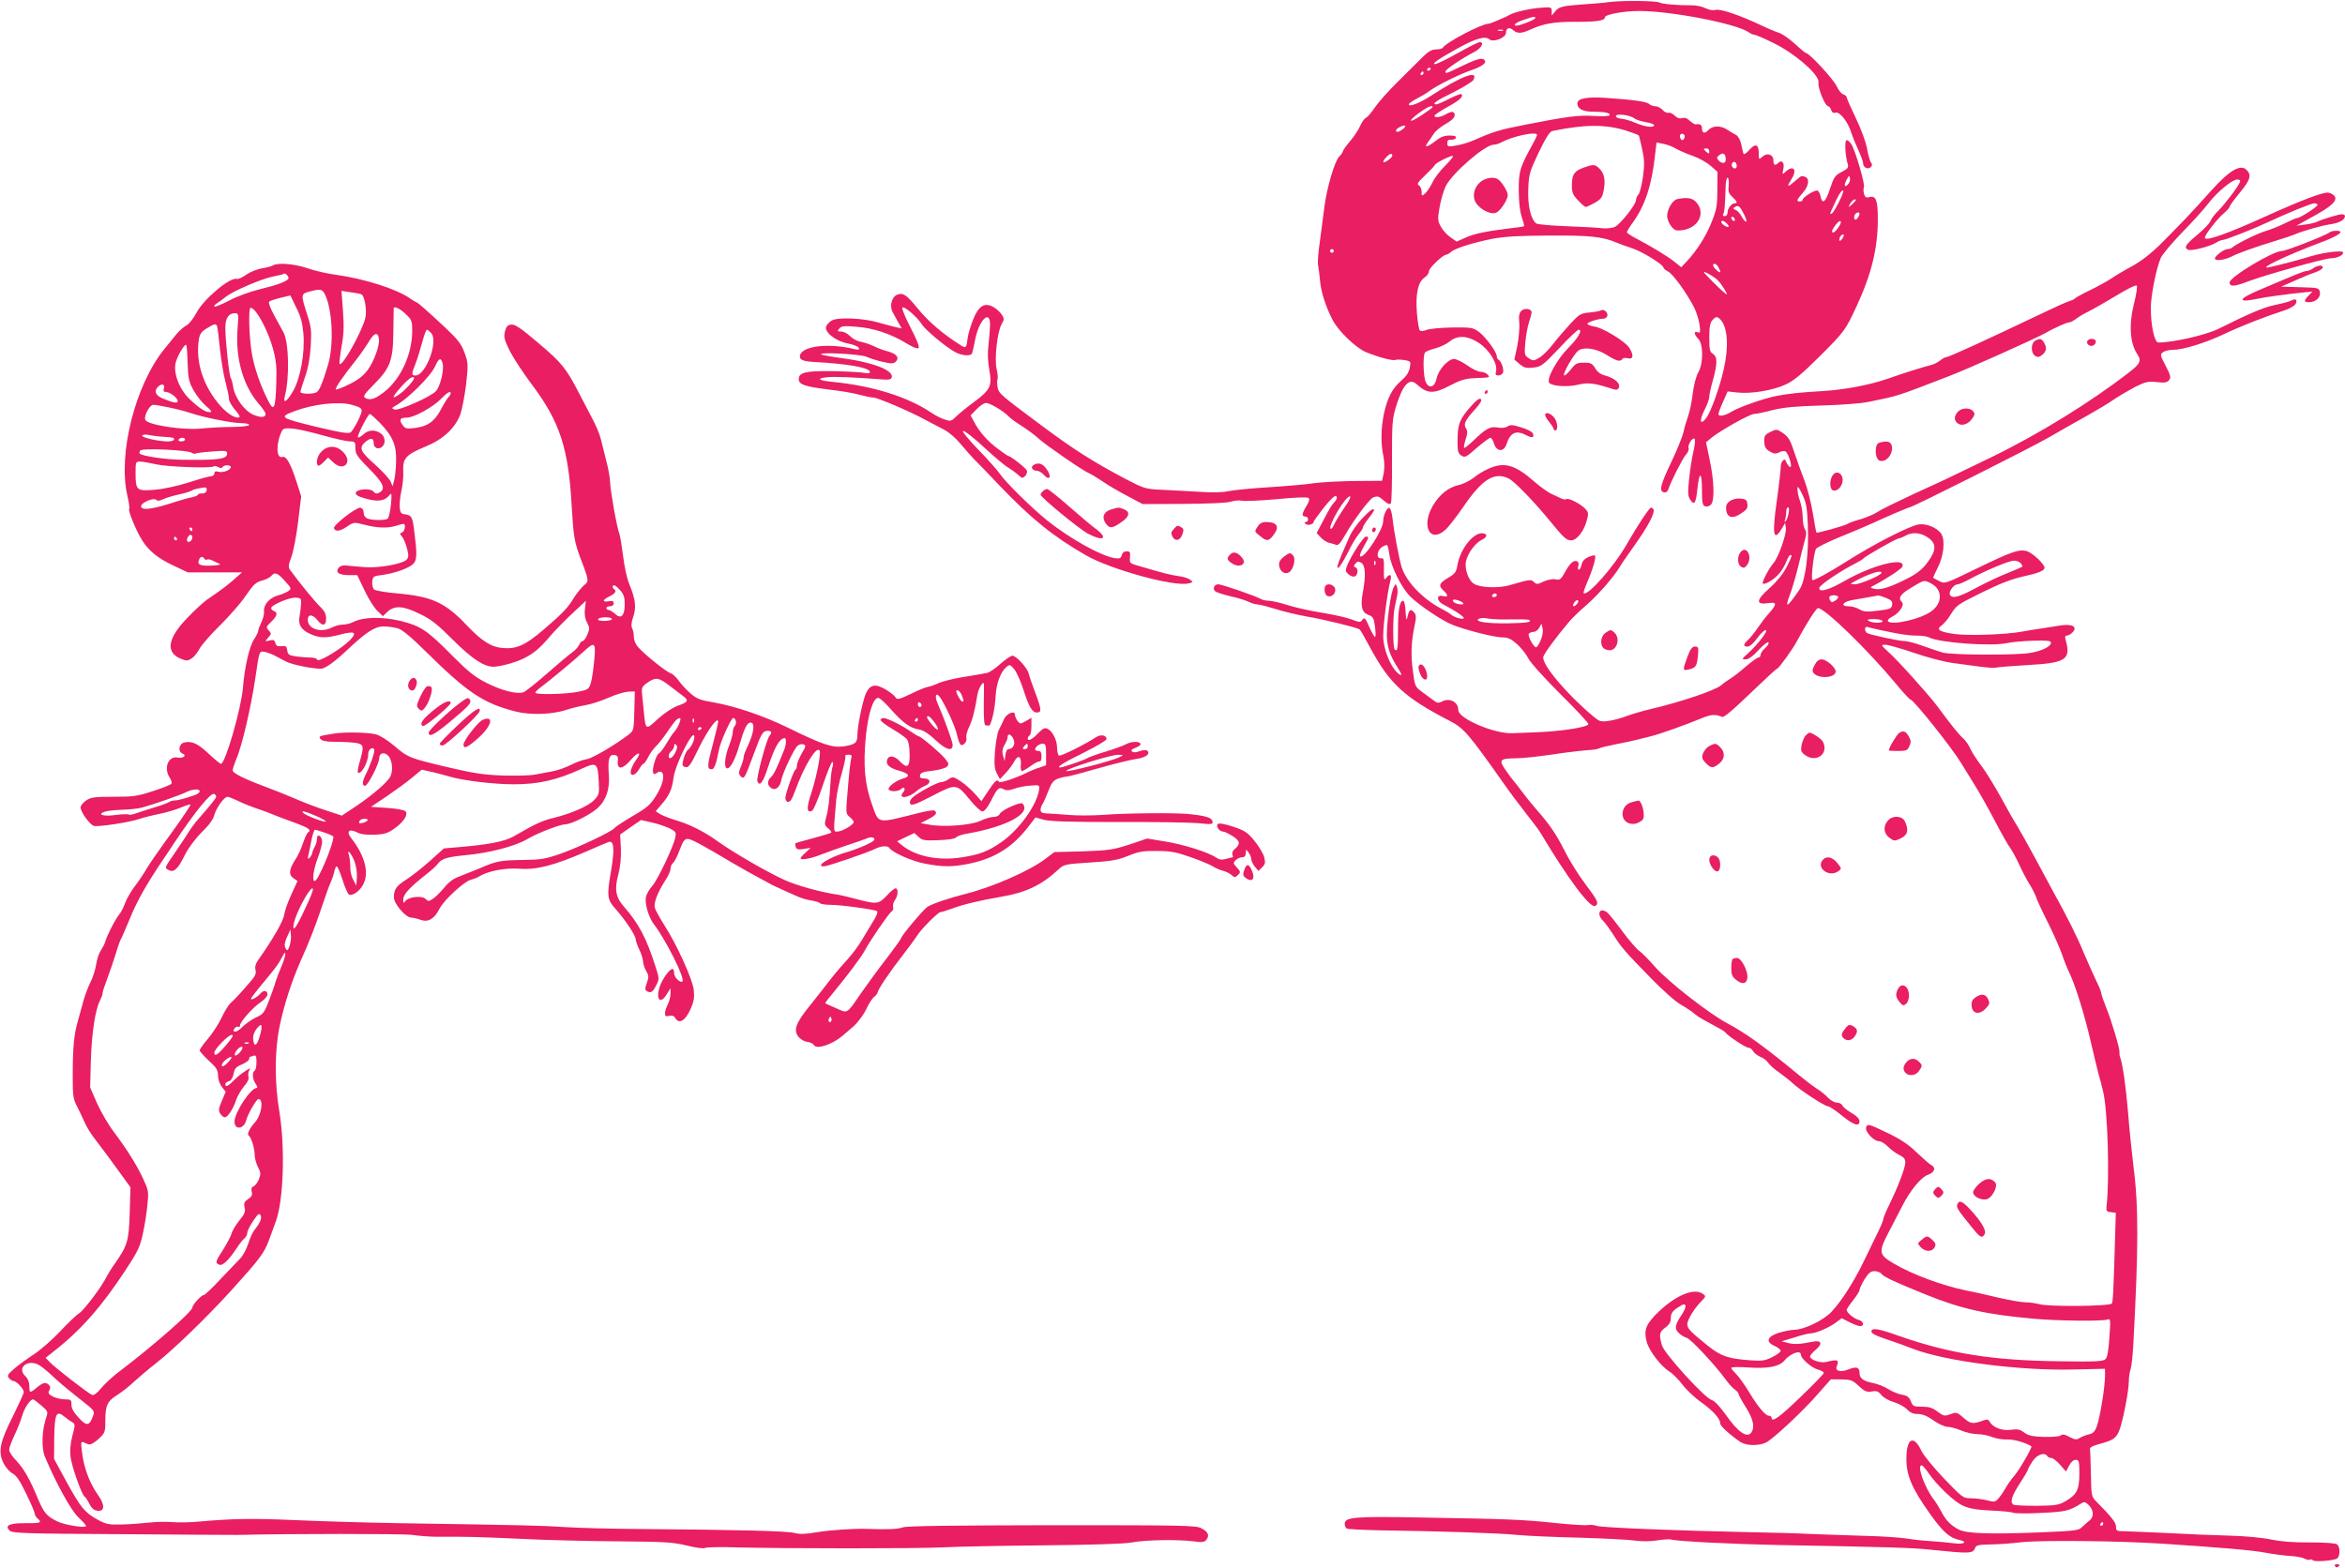 <?xml version="1.0" standalone="no"?>
<!DOCTYPE svg PUBLIC "-//W3C//DTD SVG 20010904//EN"
 "http://www.w3.org/TR/2001/REC-SVG-20010904/DTD/svg10.dtd">
<svg version="1.0" xmlns="http://www.w3.org/2000/svg"
 width="1280pt" height="856pt" viewBox="0 0 1280 856"
 preserveAspectRatio="xMidYMid meet">
<g transform="translate(0,856) scale(0.1,-0.1)"
fill="#e91e63" stroke="none">
<path d="M8785 8549 c-33 -5 -98 -10 -145 -13 -111 -8 -132 -13 -152 -39 l-18
-22 0 23 c0 23 -3 24 -57 20 -61 -4 -147 -24 -173 -39 -8 -5 -22 -12 -30 -15
-8 -3 -29 -12 -47 -20 -17 -8 -35 -14 -40 -14 -36 0 -231 -102 -248 -131 -4
-5 -20 -9 -37 -9 -23 0 -42 -11 -73 -42 -24 -24 -84 -83 -134 -133 -50 -49
-107 -113 -126 -141 -19 -29 -41 -54 -49 -57 -9 -4 -22 -23 -31 -43 -8 -20
-33 -58 -55 -84 -22 -26 -40 -51 -40 -56 0 -4 -9 -18 -21 -30 -25 -27 -67
-172 -80 -274 -5 -41 -16 -124 -24 -184 -9 -60 -14 -120 -10 -135 3 -14 7 -51
10 -81 5 -62 30 -141 68 -215 30 -60 127 -154 182 -177 71 -29 147 -49 163
-43 8 3 30 2 49 -1 34 -6 35 -8 28 -43 -5 -24 -19 -46 -46 -69 -49 -42 -76
-94 -95 -181 -16 -79 -18 -162 -3 -230 6 -31 7 -66 2 -93 l-9 -43 -146 -1
c-81 -1 -182 -6 -225 -12 -43 -7 -153 -16 -246 -22 -92 -6 -191 -15 -219 -21
-34 -8 -92 -9 -163 -4 -60 3 -152 9 -204 11 -90 4 -97 7 -195 58 -173 91 -283
160 -461 293 -227 169 -233 174 -240 210 -3 18 -3 37 0 43 3 5 1 30 -5 55 -13
57 4 206 28 247 14 24 14 29 -1 52 -10 14 -31 33 -47 41 -47 25 -79 4 -108
-69 -13 -33 -26 -75 -29 -95 -8 -63 -10 -65 -42 -44 -96 61 -173 127 -231 198
-64 78 -80 88 -113 76 -30 -12 -43 -63 -24 -96 6 -12 20 -37 30 -55 l19 -33
-29 6 c-15 3 -59 15 -98 26 -79 24 -219 30 -253 12 -12 -6 -26 -20 -31 -30
-17 -30 46 -82 116 -96 31 -6 59 -17 61 -25 4 -10 -3 -11 -24 -6 -137 34 -283
18 -297 -33 -6 -24 12 -33 73 -37 186 -10 300 -30 308 -53 3 -10 -7 -11 -43
-5 -26 3 -104 7 -174 8 -134 1 -171 -8 -171 -44 0 -29 31 -40 158 -56 64 -7
142 -20 172 -29 30 -8 64 -15 75 -15 23 0 191 -71 284 -121 35 -19 83 -44 106
-56 24 -12 62 -45 86 -74 24 -29 58 -67 74 -84 17 -16 80 -82 140 -145 174
-182 296 -281 475 -383 136 -77 480 -172 557 -152 26 6 27 7 9 20 -10 8 -39
17 -65 20 -42 6 -75 14 -221 57 -43 12 -45 15 -42 46 3 27 0 32 -18 32 -14 0
-24 -8 -27 -21 -5 -18 -11 -20 -40 -16 -76 13 -244 107 -368 206 -86 70 -223
205 -255 251 -13 19 -66 80 -119 134 -55 57 -91 101 -84 103 7 3 58 -37 113
-88 54 -50 114 -101 132 -111 18 -11 43 -29 56 -41 20 -19 24 -19 38 -6 8 9
12 22 9 30 -6 14 -88 79 -100 79 -3 0 -30 18 -59 40 -57 43 -103 95 -130 149
l-18 33 33 34 c18 19 41 34 51 34 21 0 94 -43 122 -72 10 -11 44 -36 75 -55
31 -20 72 -50 91 -68 38 -35 244 -177 273 -188 9 -3 43 -24 75 -45 31 -22 94
-58 138 -81 l81 -43 224 1 c134 1 237 5 257 12 19 6 47 9 63 5 16 -3 102 1
191 9 101 10 165 12 171 6 6 -6 2 -22 -12 -44 -25 -41 -27 -57 -6 -57 8 0 15
-7 15 -15 0 -8 -5 -15 -12 -15 -8 0 -9 -3 -2 -10 11 -11 44 -3 44 10 0 5 26
40 57 80 38 47 60 67 66 61 7 -7 5 -17 -8 -31 -20 -22 -24 -30 -69 -115 l-29
-55 22 -24 c12 -13 32 -26 44 -29 12 -2 29 -8 38 -11 13 -6 24 6 50 51 43 77
134 199 154 207 25 9 30 8 61 -19 20 -17 30 -21 36 -12 4 6 7 110 6 232 0 202
1 226 22 295 37 121 73 159 113 122 58 -53 93 -54 183 -6 51 27 83 37 124 39
97 4 94 3 80 20 -7 8 -24 15 -38 15 -13 0 -47 16 -73 35 -27 19 -59 35 -72 35
-33 0 -85 -58 -95 -105 -10 -50 -42 -60 -60 -20 -13 28 -16 144 -4 160 4 6 29
16 56 23 27 7 62 24 78 37 43 36 97 34 160 -7 57 -37 104 -114 94 -154 -5 -19
-2 -24 13 -24 10 0 21 7 25 15 6 17 -8 60 -23 70 -6 3 -11 12 -11 20 0 23 -59
103 -96 132 -34 25 -40 26 -147 25 -62 -1 -125 -7 -140 -13 -17 -7 -32 -8 -37
-3 -5 5 -12 48 -16 96 -8 104 6 169 42 193 13 8 24 24 24 35 0 17 77 90 95 90
5 0 16 6 24 14 22 20 120 51 226 72 68 13 144 17 315 18 224 1 287 -6 365 -39
17 -7 54 -21 83 -30 54 -17 172 -90 172 -106 0 -5 11 -14 24 -21 26 -11 104
-119 144 -198 12 -25 25 -66 29 -93 5 -41 4 -47 -11 -41 -22 9 -20 -12 4 -36
28 -28 28 -135 0 -183 -12 -21 -24 -67 -30 -113 -5 -44 -16 -99 -25 -124 -9
-25 -21 -65 -26 -90 -6 -25 -35 -97 -65 -160 -60 -125 -70 -162 -41 -168 10
-2 19 4 23 15 13 42 78 170 96 190 11 12 18 28 15 36 -6 17 20 60 33 52 4 -3
2 -33 -6 -67 -8 -33 -19 -102 -24 -152 -8 -75 -7 -95 6 -114 22 -34 31 -20 39
58 10 99 25 97 25 -3 0 -70 3 -86 17 -91 9 -4 23 0 32 9 21 21 18 130 -8 250
l-19 90 30 25 c47 39 210 130 233 130 11 0 56 9 100 21 61 15 124 21 265 25
106 3 217 11 260 20 169 35 142 26 440 141 102 39 472 205 525 235 47 27 116
58 129 58 7 0 25 9 39 20 14 11 45 29 68 40 24 12 91 50 149 85 57 35 108 61
113 56 4 -4 -1 -45 -13 -91 -31 -122 -25 -222 17 -285 23 -34 15 -51 -43 -96
-210 -163 -494 -339 -754 -465 -234 -114 -243 -118 -420 -199 -90 -42 -181
-86 -200 -99 -19 -13 -62 -31 -95 -41 -33 -9 -64 -20 -70 -25 -11 -9 -166 -52
-170 -48 -2 2 -11 50 -20 108 -10 58 -30 137 -45 175 -15 39 -40 107 -55 153
-22 69 -33 86 -62 107 -34 23 -37 23 -69 7 -28 -13 -34 -21 -34 -46 0 -37 7
-49 38 -65 16 -9 27 -9 43 -1 11 7 27 9 34 6 14 -5 38 -76 29 -85 -5 -5 -20
14 -27 33 -6 19 -27 -6 -27 -32 0 -15 -9 -97 -21 -183 -27 -187 -19 -231 26
-156 l19 32 4 -29 c4 -33 -41 -160 -68 -191 -26 -30 -64 -104 -58 -111 10 -9
64 23 91 56 14 16 31 46 38 65 7 19 17 35 21 35 12 0 10 -6 -21 -68 -19 -36
-52 -77 -90 -111 -79 -70 -80 -95 -3 -83 41 6 41 -8 -1 -55 -19 -21 -47 -58
-64 -83 -17 -25 -40 -54 -52 -64 -26 -24 -27 -36 -2 -36 12 0 33 18 52 45 18
25 39 45 47 45 17 0 -43 -79 -97 -127 -34 -31 -35 -33 -13 -33 16 0 40 17 71
51 27 29 51 47 54 42 4 -6 -5 -20 -18 -31 -14 -12 -25 -29 -25 -37 0 -8 -5
-15 -12 -15 -6 0 -37 -22 -67 -48 -31 -27 -69 -57 -86 -67 -16 -10 -39 -26
-50 -36 -32 -28 -222 -92 -380 -129 -44 -10 -105 -28 -135 -39 -30 -12 -76
-24 -101 -27 -42 -6 -49 -3 -85 27 -145 122 -280 283 -270 323 5 19 70 108
143 194 15 18 57 58 93 89 63 55 148 152 182 209 9 16 45 67 78 114 73 102
113 177 106 197 -3 8 -10 13 -15 11 -11 -3 -78 -106 -130 -197 -68 -121 -216
-289 -237 -269 -2 3 7 30 20 60 28 63 50 138 42 145 -3 3 -19 -1 -36 -8 -21
-10 -33 -23 -37 -41 -3 -16 -10 -28 -15 -28 -5 0 -7 9 -3 19 3 11 2 22 -4 25
-18 12 -41 -7 -67 -55 -24 -43 -29 -47 -54 -42 -16 3 -43 -2 -65 -12 -32 -16
-38 -16 -52 -3 -16 16 -19 16 -133 -17 -57 -17 -155 -14 -192 6 -26 14 -48 62
-48 107 0 44 45 113 87 134 30 15 35 31 10 36 -51 10 -126 -82 -142 -175 -6
-36 -13 -46 -51 -68 -49 -29 -54 -43 -24 -70 27 -25 25 -37 -5 -29 -36 9 -34
-28 3 -46 53 -27 112 -65 112 -74 0 -11 -51 2 -70 19 -8 7 -31 21 -51 31 -102
53 -192 146 -218 227 -13 40 -42 193 -50 266 -3 30 -11 56 -17 58 -13 4 -34
-40 -34 -73 0 -47 -107 -210 -126 -191 -4 3 5 27 20 53 30 54 30 54 11 54 -13
0 -84 -110 -104 -163 -8 -20 -6 -29 9 -42 11 -10 26 -15 35 -12 18 8 20 44 3
50 -10 3 -10 7 0 20 11 13 17 14 33 4 22 -14 25 -70 8 -161 -14 -76 -6 -109
30 -123 25 -9 30 -17 36 -62 4 -29 5 -55 1 -58 -3 -3 -17 21 -31 52 -22 51
-27 56 -38 42 -11 -16 -15 -16 -62 2 -27 10 -99 26 -160 36 -60 9 -144 28
-185 41 -41 13 -87 24 -103 24 -15 0 -35 4 -45 10 -28 16 -213 80 -232 80 -22
0 -33 -25 -17 -38 7 -6 44 -18 82 -27 38 -8 83 -22 99 -30 16 -8 39 -15 50
-15 12 0 56 -12 99 -25 43 -14 120 -32 170 -41 86 -14 271 -59 288 -70 4 -2
30 -47 58 -100 106 -197 187 -272 433 -399 78 -40 103 -69 297 -344 29 -42 83
-114 120 -161 36 -46 71 -92 76 -101 154 -258 277 -422 303 -405 21 13 13 30
-52 116 -36 47 -88 129 -115 184 -51 99 -81 142 -155 227 -23 26 -57 68 -76
94 -19 26 -42 55 -50 64 -8 9 -28 36 -44 60 -36 52 -28 60 54 61 53 1 102 6
275 31 44 6 101 12 126 14 26 1 51 5 57 9 7 4 44 13 84 21 40 8 91 18 113 24
22 5 60 15 85 21 50 12 184 60 274 97 55 23 79 25 116 9 10 -4 59 37 154 129
77 74 143 135 147 135 8 0 82 103 105 145 52 98 108 185 117 185 38 0 270
-226 425 -412 40 -49 77 -88 81 -88 16 0 225 -262 275 -345 20 -33 54 -88 76
-123 22 -35 70 -120 107 -190 36 -70 75 -138 86 -152 10 -14 32 -54 48 -89 16
-35 42 -85 58 -110 16 -26 32 -58 36 -72 4 -13 33 -76 65 -139 31 -63 65 -140
75 -170 10 -30 28 -75 40 -100 31 -62 87 -241 119 -385 15 -66 34 -142 41
-170 8 -27 19 -68 24 -91 26 -99 37 -482 19 -634 -2 -21 2 -26 24 -28 l27 -3
-5 -167 c-8 -276 -11 -322 -17 -329 -15 -15 -348 -18 -397 -3 -19 5 -53 10
-75 10 -22 0 -89 12 -150 26 -60 15 -139 32 -175 39 -127 26 -292 87 -392 146
-84 49 -86 63 -27 175 23 44 55 106 72 139 43 85 103 158 140 171 37 13 46 38
19 53 -10 5 -46 37 -81 70 -44 43 -88 72 -157 105 -106 51 -110 52 -118 31 -8
-21 41 -75 68 -75 12 0 35 -13 51 -30 15 -16 43 -36 61 -45 25 -12 34 -22 34
-41 0 -29 -37 -127 -86 -228 -19 -39 -34 -75 -34 -81 0 -7 -13 -39 -29 -71
-16 -32 -50 -104 -77 -159 -53 -110 -123 -220 -177 -277 -43 -46 -150 -98
-203 -98 -21 -1 -61 -9 -89 -18 -61 -21 -68 -49 -17 -71 17 -8 32 -20 32 -26
0 -6 -21 -22 -46 -34 -39 -20 -56 -22 -117 -18 -124 9 -162 22 -234 79 -96 77
-113 95 -113 118 0 24 38 87 76 125 26 27 27 28 9 41 -47 34 -145 -6 -241 -97
-71 -69 -83 -99 -65 -167 14 -49 77 -131 123 -160 18 -11 51 -44 72 -72 21
-28 68 -72 102 -96 65 -46 104 -90 104 -116 0 -14 52 -61 109 -100 32 -22 102
-23 142 -3 41 22 203 173 284 267 l68 77 58 0 c52 -1 61 -4 95 -36 32 -30 43
-34 71 -30 26 5 36 1 52 -19 11 -14 41 -31 68 -39 27 -8 60 -26 73 -40 17 -18
34 -25 59 -25 25 0 51 -11 85 -35 28 -20 62 -35 77 -35 15 0 48 -9 74 -20 26
-11 66 -20 90 -20 23 0 59 -7 80 -16 21 -8 57 -14 80 -13 34 2 100 -16 133
-37 7 -4 -64 -127 -93 -161 -18 -21 -39 -51 -48 -68 -9 -16 -26 -41 -37 -54
-19 -22 -23 -23 -64 -12 -25 6 -64 11 -88 11 -42 0 -46 3 -146 107 -57 60
-112 127 -123 150 -43 92 -83 73 -83 -41 -1 -90 30 -162 128 -300 70 -98 107
-132 159 -143 50 -10 30 -26 -25 -19 -29 4 -87 9 -128 12 -41 2 -103 9 -138
15 -34 5 -135 12 -225 14 -89 3 -220 7 -292 10 -71 4 -222 8 -335 10 -396 8
-808 25 -832 34 -13 5 -35 7 -49 5 -13 -3 -94 2 -179 11 -180 19 -260 22 -733
30 -368 7 -417 2 -417 -35 0 -10 5 -22 11 -25 6 -4 90 -8 187 -10 336 -5 647
-15 742 -25 52 -5 205 -12 340 -15 135 -4 272 -11 305 -16 38 -5 83 -5 120 1
33 5 67 8 75 5 35 -10 335 -25 580 -30 604 -11 740 -15 840 -26 216 -22 230
-22 242 12 5 13 22 16 82 17 42 0 118 6 169 12 103 12 529 8 772 -8 333 -22
484 -35 560 -49 44 -8 105 -16 136 -18 30 -1 65 -8 77 -14 13 -7 27 -9 32 -6
5 3 11 1 14 -3 7 -11 117 -3 134 10 16 14 16 63 -1 76 -8 7 -65 11 -148 11
-90 -1 -160 5 -214 16 -46 10 -142 19 -225 21 -80 2 -230 8 -335 14 -104 5
-211 9 -237 10 -44 0 -48 2 -48 25 0 22 -22 51 -108 138 -26 26 -27 31 -29
151 -1 68 -4 129 -5 136 -2 7 19 18 50 26 75 20 92 31 109 72 19 45 52 212 53
268 0 23 4 54 10 70 5 16 11 72 14 124 29 538 30 762 1 985 -8 66 -22 197 -29
290 -13 152 -29 262 -44 305 -3 8 -4 20 -3 27 2 17 -43 170 -73 243 -14 35
-26 69 -26 77 0 7 -14 41 -31 75 -16 35 -46 100 -65 146 -34 83 -89 194 -163
327 -21 39 -68 126 -105 195 -37 69 -80 145 -95 170 -16 25 -57 97 -91 160
-35 63 -83 141 -107 172 -24 32 -50 72 -58 90 -7 18 -25 44 -40 58 -26 23 -60
66 -144 179 -47 62 -213 247 -265 293 -40 37 -40 38 -15 38 14 0 84 -20 156
-44 71 -25 167 -50 214 -56 46 -6 113 -15 149 -20 36 -5 74 -7 85 -5 11 3 88
9 171 14 210 11 239 30 210 134 -6 20 -5 27 6 27 8 0 22 8 32 19 26 29 -1 45
-62 37 -26 -4 -72 -11 -102 -16 -30 -4 -80 -12 -110 -18 -92 -17 -300 -24
-374 -13 -82 12 -100 24 -67 47 12 9 35 36 50 61 30 48 36 52 156 112 118 58
172 79 248 96 74 16 107 30 107 45 0 20 -63 79 -94 90 -44 14 -83 0 -289 -100
-159 -77 -161 -78 -191 -63 -17 9 -32 17 -34 18 -1 1 9 25 23 52 35 66 44 153
21 189 -22 33 -81 57 -122 51 -54 -9 -251 -110 -404 -208 -84 -53 -171 -101
-177 -96 -9 10 8 154 20 171 7 9 66 38 132 65 66 27 145 60 175 74 75 35 197
87 203 87 15 0 650 319 757 380 69 40 166 95 215 122 50 28 115 67 145 88 30
20 83 51 117 69 55 27 69 30 116 25 42 -5 55 -3 66 10 12 14 10 25 -18 79 -30
57 -31 62 -15 74 10 7 34 13 54 13 56 0 176 37 280 86 92 44 220 94 328 129
29 9 56 25 62 35 12 22 2 32 -21 20 -10 -6 -51 -17 -91 -25 -62 -13 -138 -45
-308 -130 -69 -34 -247 -75 -329 -75 -21 0 -41 92 -41 189 0 65 29 213 54 272
8 19 61 82 117 140 56 57 120 128 142 157 47 62 131 132 159 132 13 0 18 -5
15 -13 -10 -26 -83 -122 -118 -157 -20 -19 -39 -45 -43 -56 -4 -12 -36 -46
-71 -75 -66 -55 -77 -72 -50 -83 20 -7 120 19 151 39 13 8 29 15 37 15 14 0
163 58 242 95 113 53 241 105 258 105 9 0 17 -4 17 -9 0 -10 -95 -71 -110 -71
-6 0 -36 -13 -68 -29 -32 -16 -77 -34 -101 -41 -42 -11 -166 -72 -186 -91 -5
-5 -16 -9 -26 -9 -19 0 -69 -37 -69 -51 0 -15 48 -10 88 9 43 22 123 50 242
87 47 14 94 30 105 35 43 19 152 50 198 56 46 7 77 24 77 45 0 5 -8 9 -17 9
-19 0 -107 -27 -136 -41 -9 -5 -39 -12 -65 -15 l-47 -6 85 47 c105 57 139 88
124 113 -6 9 -21 18 -33 20 -29 5 -144 -39 -341 -128 -212 -96 -325 -136 -335
-120 -6 10 64 102 103 135 17 15 32 31 32 36 0 5 25 40 55 76 59 71 67 99 36
127 -33 30 -92 -5 -186 -109 -135 -150 -156 -171 -277 -293 -55 -55 -108 -96
-158 -124 -41 -22 -93 -53 -115 -68 -22 -15 -75 -44 -118 -65 -42 -20 -79 -41
-82 -45 -3 -4 -16 -10 -29 -14 -13 -3 -88 -37 -167 -75 -291 -139 -492 -231
-506 -231 -6 0 -21 -8 -34 -19 -13 -10 -35 -21 -49 -24 -37 -9 -144 -42 -240
-76 -97 -33 -226 -58 -350 -66 -120 -7 -187 -14 -250 -26 -69 -13 -207 -61
-251 -88 -36 -22 -69 -27 -69 -11 0 5 11 35 25 66 l25 57 53 -6 c75 -8 193 11
262 43 46 21 87 55 180 147 144 143 148 150 209 281 81 174 116 317 116 475 0
103 -10 130 -45 121 -20 -5 -25 -1 -31 19 -3 14 -3 30 0 35 8 13 -47 202 -69
235 -9 15 -22 24 -27 21 -10 -7 -6 -86 8 -131 5 -18 -1 -25 -34 -42 -35 -18
-42 -28 -63 -91 -24 -75 -43 -89 -52 -40 -4 17 -12 30 -19 30 -19 0 -78 -38
-78 -50 0 -5 -7 -10 -15 -10 -21 0 -19 8 15 47 33 37 39 77 14 87 -22 8 -19 9
-59 -25 -40 -35 -44 -31 -14 17 30 49 7 74 -34 37 -19 -18 -19 -17 -13 14 8
34 -8 53 -27 34 -18 -18 -27 -13 -27 13 0 33 -34 44 -61 20 -18 -17 -19 -16
-19 19 0 50 -18 56 -52 18 -18 -20 -30 -27 -32 -19 -2 7 -8 31 -12 52 -5 22
-17 44 -29 50 -11 5 -32 18 -47 28 -36 24 -80 23 -103 -2 -20 -22 -35 -18 -35
11 0 17 -11 24 -34 20 -5 -1 -19 8 -32 19 -15 15 -29 20 -43 15 -13 -4 -27 1
-40 14 -11 11 -27 18 -34 15 -7 -2 -22 4 -32 16 -10 11 -28 20 -40 20 -11 0
-27 6 -33 12 -13 13 -81 23 -242 34 -100 6 -150 -4 -150 -30 0 -31 30 -46 90
-46 62 0 93 -7 85 -20 -3 -4 -42 -6 -87 -3 -82 5 -144 -3 -363 -46 -155 -30
-182 -39 -296 -89 -25 -11 -67 -23 -93 -27 -42 -7 -46 -6 -46 14 0 15 6 20 21
18 12 -1 24 4 26 11 3 8 -8 12 -35 12 -29 0 -49 -8 -77 -30 -45 -35 -64 -39
-41 -7 9 12 24 34 33 48 9 14 38 38 65 53 32 18 48 34 48 47 0 22 -15 24 -50
4 -28 -16 -60 -19 -60 -7 0 5 32 26 71 48 66 36 89 57 76 70 -3 3 -32 -8 -66
-25 -33 -17 -65 -31 -71 -31 -29 0 0 21 91 65 55 28 105 58 111 68 31 58 -64
23 -231 -86 -60 -39 -121 -63 -121 -47 0 5 19 19 43 31 23 12 56 31 72 44 38
28 155 87 221 110 61 21 88 40 79 54 -11 19 -38 12 -124 -29 -91 -44 -91 -44
-91 -30 0 11 94 74 155 105 40 20 60 55 32 55 -8 0 -62 -27 -120 -60 -59 -33
-114 -60 -124 -60 -22 0 22 30 131 90 93 51 144 65 166 45 21 -18 90 9 90 35
0 27 19 34 39 16 23 -21 46 -20 100 5 69 31 127 40 236 40 118 -1 165 6 165
24 0 16 102 35 187 35 176 0 530 -69 598 -116 11 -8 25 -14 32 -14 7 0 54 -20
104 -45 120 -59 253 -176 245 -215 -5 -29 36 -130 53 -130 5 0 13 -9 16 -20 5
-14 12 -19 24 -15 23 7 68 -50 86 -109 7 -22 25 -66 39 -96 14 -30 26 -63 26
-73 0 -22 27 -34 42 -19 8 8 8 15 1 24 -6 7 -16 42 -22 78 -7 36 -34 110 -62
167 -27 56 -49 106 -49 112 0 5 -8 12 -19 16 -10 3 -26 23 -36 45 -17 37 -149
180 -166 180 -4 0 -31 22 -61 50 -29 27 -69 55 -88 61 -19 6 -62 24 -95 40
-114 54 -223 92 -250 85 -15 -4 -37 0 -55 9 -17 9 -50 16 -73 16 -73 -1 -166
7 -178 15 -16 10 -201 12 -274 3z m-405 -88 c0 -8 -82 -41 -102 -41 -24 0 -2
19 40 32 58 20 62 20 62 9z m-177 -68 c-7 -2 -19 -2 -25 0 -7 3 -2 5 12 5 14
0 19 -2 13 -5z m-393 -207 c0 -3 -4 -8 -10 -11 -5 -3 -10 -1 -10 4 0 6 5 11
10 11 6 0 10 -2 10 -4z m-40 -26 c0 -5 -5 -10 -11 -10 -5 0 -7 5 -4 10 3 6 8
10 11 10 2 0 4 -4 4 -10z m50 -185 c0 -2 -27 -22 -60 -44 -71 -47 -81 -37 -12
14 42 31 72 44 72 30z m1100 -61 c8 -7 37 -16 64 -21 26 -4 47 -12 45 -18 -5
-14 -53 -7 -106 16 -24 10 -57 20 -74 21 -16 1 -29 8 -29 14 0 16 79 6 100
-12z m-1264 -60 c-22 -16 -36 -18 -36 -6 0 11 43 32 50 25 3 -3 -4 -11 -14
-19z m1217 -6 c37 -12 70 -24 72 -28 3 -5 11 -39 19 -76 12 -55 13 -85 4 -149
-6 -44 -17 -87 -24 -96 -8 -8 -14 -23 -14 -31 0 -25 -86 -133 -116 -147 -15
-6 -45 -10 -68 -7 -22 3 -110 8 -195 11 -85 3 -159 10 -166 15 -30 25 -47 100
-43 188 3 81 7 94 57 200 40 82 60 114 75 117 177 36 285 37 399 3z m-483 -25
c-1 -5 -9 -22 -18 -39 -77 -140 -82 -156 -82 -261 0 -65 6 -116 16 -147 9 -26
15 -49 13 -51 -2 -2 -42 -8 -89 -13 -125 -16 -184 -28 -234 -51 l-45 -20 -33
23 c-18 12 -42 38 -53 58 -18 33 -18 42 -7 108 7 39 22 90 33 113 37 73 215
227 262 227 10 0 28 5 40 12 68 36 198 63 197 41z m803 1 c9 -9 -4 -35 -14
-28 -5 3 -9 12 -9 20 0 14 12 19 23 8z m-48 -74 c17 -10 58 -28 92 -40 35 -12
80 -37 100 -55 l38 -33 -1 -98 c0 -86 -4 -109 -31 -176 -30 -76 -79 -154 -136
-215 l-30 -32 -36 29 c-39 31 -123 82 -208 127 -29 15 -53 31 -53 35 0 4 15
29 34 55 68 96 103 205 121 376 l7 59 36 -7 c21 -4 51 -15 67 -25z m185 -16
c0 -14 -3 -14 -15 -4 -8 7 -15 14 -15 16 0 2 7 4 15 4 8 0 15 -7 15 -16z m90
-46 c0 -22 -23 -23 -40 -3 -11 13 -10 18 6 29 21 16 34 6 34 -26z m-1820 23
c0 -12 -42 -42 -49 -36 -5 6 29 45 41 45 4 0 8 -4 8 -9z m291 -53 c-29 -28
-61 -70 -72 -94 -11 -23 -29 -50 -40 -60 -18 -16 -19 -16 -19 9 0 14 -7 30
-15 35 -13 6 -6 17 34 55 27 26 51 51 53 56 4 11 77 48 97 50 8 1 -9 -22 -38
-51z m1589 -4 c0 -16 -16 -19 -25 -4 -8 13 4 32 16 25 5 -4 9 -13 9 -21z m606
-102 c-20 -20 -22 -1 -4 31 11 20 12 21 16 3 2 -10 -3 -26 -12 -34z m-650 -3
c-4 -34 0 -46 20 -64 26 -24 30 -35 13 -35 -17 0 -39 -27 -39 -49 0 -12 -6
-21 -16 -21 -9 0 -12 5 -8 11 7 12 10 46 13 142 0 31 5 57 11 57 5 0 8 -18 6
-41z m603 -89 c-16 -33 -34 -62 -39 -65 -14 -8 -13 -3 8 41 28 62 42 84 52 84
5 0 -4 -27 -21 -60z m91 7 c0 -2 -10 -12 -21 -23 -22 -19 -22 -19 -10 4 10 18
31 31 31 19z m-610 -78 c11 -21 16 -39 10 -39 -5 0 -16 13 -24 29 -9 16 -23
32 -33 35 -14 6 -15 9 -3 16 19 12 27 5 50 -41z m630 4 c0 -5 -4 -15 -10 -23
-11 -18 -25 -7 -17 15 6 15 27 21 27 8z m-680 -34 c0 -6 -4 -7 -10 -4 -5 3
-10 11 -10 16 0 6 5 7 10 4 6 -3 10 -11 10 -16z m-34 -36 c-8 -9 -46 18 -40
28 4 6 13 4 25 -7 11 -9 17 -19 15 -21z m597 -7 c-18 -26 -33 -33 -33 -17 0 4
10 21 22 36 27 34 37 16 11 -19z m25 -56 c-14 -22 -24 -19 -15 5 4 8 11 15 17
15 6 0 6 -7 -2 -20z m-2778 -70 c0 -5 -4 -10 -10 -10 -5 0 -10 5 -10 10 0 6 5
10 10 10 6 0 10 -4 10 -10z m2100 -89 c16 -30 12 -36 -10 -16 -21 19 -26 35
-10 35 5 0 14 -9 20 -19z m-15 -61 c12 -8 32 -33 45 -55 21 -35 22 -38 5 -25
-23 17 -115 109 -115 115 0 5 40 -16 65 -35z m-4333 -251 c19 -31 137 -129
185 -153 35 -18 79 -21 88 -7 3 6 10 36 16 68 21 117 86 181 83 83 -1 -25 -5
-73 -9 -108 -5 -41 -3 -87 5 -131 16 -88 7 -109 -85 -177 -38 -28 -82 -64 -97
-79 -25 -25 -30 -26 -62 -15 -19 6 -51 22 -71 36 -129 87 -319 147 -539 169
-77 7 -93 19 -35 25 39 5 144 1 312 -12 32 -2 42 1 45 14 7 37 -107 81 -268
102 -62 8 -115 18 -118 21 -14 14 214 2 248 -13 19 -9 60 -21 90 -28 45 -10
58 -10 69 1 22 21 6 43 -41 56 -24 6 -59 19 -78 29 -19 9 -51 20 -71 24 -20 3
-46 17 -59 31 -13 14 -35 25 -48 25 -21 0 -23 2 -11 16 11 14 27 16 94 10 93
-7 186 -38 270 -89 38 -23 63 -33 69 -27 6 6 -10 46 -43 110 -29 55 -49 105
-46 110 8 13 82 -51 107 -91z m4361 24 c38 -44 44 -148 15 -273 -21 -93 -69
-228 -93 -260 -35 -47 -42 -18 -10 44 14 27 25 59 25 70 0 12 9 53 20 91 25
91 25 127 0 143 -17 10 -20 23 -20 89 0 57 4 81 17 95 20 22 26 22 46 1z m475
-1120 c6 -155 -13 -303 -45 -351 -68 -100 -83 -108 -53 -29 11 28 32 99 46
157 14 58 30 122 36 143 9 30 9 43 0 58 -7 10 -12 40 -12 66 -1 27 -7 66 -15
88 -8 22 -14 51 -14 65 1 20 6 13 27 -30 22 -46 26 -73 30 -167z m-2530 95
c-24 -35 -49 -76 -56 -92 -7 -16 -15 -26 -19 -23 -15 16 80 177 105 177 8 0
-3 -24 -30 -62z m2425 -30 c-3 -18 -10 -37 -16 -43 -7 -7 -8 -4 -3 8 3 10 6
30 6 43 0 13 4 24 10 24 5 0 7 -14 3 -32z m758 -131 c50 -33 50 -69 2 -135
-28 -38 -56 -61 -103 -86 -98 -51 -155 -69 -187 -61 -26 6 -26 7 -8 17 70 36
154 92 159 104 21 56 -161 11 -316 -78 -85 -49 -138 -64 -138 -39 0 16 114 93
205 139 17 9 32 18 35 22 9 12 180 110 193 110 7 1 23 7 37 15 37 21 82 18
121 -8z m-2937 -95 c9 -67 67 -183 115 -230 50 -48 164 -125 224 -151 66 -28
233 -71 278 -71 31 0 47 -8 80 -37 22 -20 50 -55 61 -77 11 -23 88 -108 174
-194 85 -84 154 -158 154 -165 0 -17 -149 -40 -285 -45 -55 -2 -113 -4 -130
-5 -98 -4 -295 80 -295 126 0 45 -48 70 -91 46 -15 -8 -25 -7 -38 3 -10 7 -38
28 -63 46 -45 33 -45 34 -56 120 -12 90 -9 159 10 249 9 41 8 56 -2 68 -19 22
-27 19 -36 -17 -7 -30 -8 -28 -12 25 -1 31 -7 57 -13 57 -19 0 -28 -50 -28
-155 0 -103 -3 -126 -18 -111 -11 10 -11 175 -1 226 5 25 12 57 15 72 3 15 2
36 -2 45 -6 17 -7 17 -17 -2 -16 -27 -37 -176 -38 -257 0 -67 15 -114 59 -183
26 -40 26 -52 0 -29 -41 36 -79 133 -79 202 0 63 23 240 39 300 10 35 -3 44
-24 15 -10 -13 -12 -5 -11 48 1 56 -1 64 -16 61 -27 -4 -23 42 5 61 12 8 25
13 28 11 4 -2 9 -25 13 -52z m-77 -54 c-3 -8 -6 -5 -6 6 -1 11 2 17 5 13 3 -3
4 -12 1 -19z m3523 7 c7 -9 11 -17 9 -19 -2 -2 -40 -18 -84 -36 -44 -17 -121
-54 -171 -81 -95 -51 -131 -60 -141 -34 -6 18 23 55 43 55 7 0 35 12 61 26 84
46 217 102 244 103 15 1 32 -6 39 -14z m-760 -52 c-1 -14 -116 -63 -146 -63
-29 1 -29 1 11 22 71 38 135 57 135 41z m270 -58 c63 -32 65 -105 4 -151 -57
-44 -222 -81 -239 -55 -3 6 7 16 21 23 40 19 71 65 56 80 -23 23 -11 43 51 80
72 43 69 43 107 23z m-2370 -65 c0 -5 -7 -10 -16 -10 -8 0 -12 5 -9 10 3 6 10
10 16 10 5 0 9 -4 9 -10z m1863 -7 c4 -3 -3 -13 -14 -21 -18 -12 -23 -12 -29
-1 -5 7 -6 17 -4 21 6 10 38 11 47 1z m263 -8 c28 -11 35 -19 32 -37 -3 -21
-11 -24 -77 -32 -61 -8 -78 -6 -101 7 -16 10 -42 17 -60 17 -45 0 -33 23 16
33 32 6 116 21 147 26 4 0 24 -6 43 -14z m-2311 -26 c5 -6 3 -9 -7 -9 -24 0
-48 11 -48 22 0 10 39 1 55 -13z m624 -5 c-17 -21 -31 -17 -17 5 7 11 16 17
20 14 5 -2 4 -11 -3 -19z m-409 -86 c116 1 145 1 149 -4 11 -11 -15 -15 -115
-17 -118 -2 -187 9 -163 24 8 5 28 7 44 3 17 -3 55 -6 85 -6z m2075 -8 c8 -13
-55 -13 -75 0 -11 7 -4 10 27 10 23 0 45 -4 48 -10z m-1865 -105 c-9 -22 -21
-40 -26 -39 -14 2 -46 62 -39 74 3 5 15 10 25 10 11 0 25 10 32 23 l12 22 6
-25 c4 -15 0 -42 -10 -65z m1845 57 c116 -25 159 -32 206 -32 28 0 58 -4 68
-10 55 -29 340 -50 426 -31 22 5 85 11 140 13 81 2 100 0 100 -11 0 -21 -52
-46 -115 -56 -79 -13 -427 -11 -475 2 -22 6 -71 23 -110 37 -38 14 -83 26
-100 26 -34 1 -187 34 -204 44 -15 10 -14 39 2 33 6 -2 35 -9 62 -15z m14
-3516 c15 -18 73 -45 236 -111 198 -81 338 -112 600 -135 135 -12 372 -14 399
-4 16 6 17 -1 10 -97 -4 -68 -11 -109 -21 -119 -12 -13 -51 -15 -251 -12 -364
4 -600 42 -872 137 -118 42 -155 48 -155 25 0 -10 27 -24 80 -41 44 -15 112
-39 150 -54 175 -67 581 -119 868 -112 l177 4 0 -41 c0 -58 -27 -223 -44 -271
-11 -31 -21 -41 -43 -46 -15 -3 -38 -12 -50 -19 -19 -12 -26 -11 -57 5 -25 14
-38 16 -48 8 -7 -6 -47 -9 -91 -8 -62 2 -84 7 -107 23 -23 18 -37 21 -73 16
-48 -7 -98 12 -116 43 -8 15 -14 16 -43 5 -50 -18 -64 -15 -102 19 -33 29 -37
30 -70 18 -32 -12 -37 -10 -70 14 -27 21 -46 27 -84 27 -46 0 -51 2 -62 30 -9
23 -21 31 -49 36 -20 3 -53 17 -74 30 -21 14 -58 28 -82 33 -54 10 -75 26 -75
56 0 30 -17 36 -59 19 -41 -17 -75 -10 -66 14 15 39 8 42 -58 26 -30 -7 -87
12 -87 30 0 6 14 23 31 37 39 32 32 54 -15 44 -70 -14 -103 -16 -136 -7 l-35
9 69 21 c37 12 77 22 87 22 29 0 100 30 138 58 l34 25 41 -21 c23 -12 49 -22
59 -22 26 0 20 27 -8 34 -26 7 -65 39 -65 55 0 4 16 28 35 52 19 24 35 49 35
56 0 7 12 33 27 58 22 35 34 45 54 45 15 0 32 -6 38 -14z m-1069 -180 c0 -7
-10 -29 -23 -48 -35 -51 -38 -73 -13 -96 11 -11 31 -23 43 -26 23 -7 157 -151
209 -223 17 -24 41 -51 53 -59 11 -8 21 -19 21 -25 0 -5 18 -38 40 -73 41 -65
50 -109 28 -139 -23 -29 -73 6 -135 95 -35 49 -64 80 -79 84 -38 10 -260 254
-273 300 -16 59 -14 71 19 96 22 16 30 30 30 52 0 23 8 37 33 54 37 25 47 27
47 8z m630 -262 c0 -21 59 -73 95 -82 17 -5 30 -12 30 -18 0 -5 -57 -64 -127
-131 -115 -111 -158 -142 -158 -113 0 6 -6 10 -13 10 -20 0 -60 47 -110 130
-25 41 -57 86 -71 99 -14 14 -26 28 -26 33 0 5 41 6 96 2 104 -7 167 5 194 38
32 39 90 60 90 32z m1345 -554 c3 -5 13 -10 22 -10 9 0 30 -17 48 -37 l32 -37
17 32 c10 20 24 32 36 32 18 0 20 -7 20 -75 0 -88 -13 -114 -74 -150 -37 -22
-54 -25 -158 -26 -64 0 -122 2 -127 6 -21 12 -11 47 34 116 25 38 45 73 45 77
0 4 11 24 25 45 25 37 66 50 80 27z m-652 -87 c46 -69 144 -163 193 -184 35
-16 75 -22 152 -26 58 -2 113 -8 121 -12 9 -4 77 -5 151 -1 132 6 155 11 217
50 19 12 24 12 41 -4 29 -26 34 -65 10 -85 -11 -9 -30 -26 -42 -37 -19 -20
-36 -22 -226 -30 -285 -11 -405 -7 -450 16 -42 22 -71 52 -95 100 -10 19 -28
49 -41 65 -49 65 -92 185 -65 185 4 0 20 -17 34 -37z m957 -283 c0 -5 -5 -10
-11 -10 -5 0 -7 5 -4 10 3 6 8 10 11 10 2 0 4 -4 4 -10z"/>
<path d="M8645 7645 c-52 -18 -65 -38 -65 -96 0 -40 5 -53 34 -83 18 -20 37
-36 42 -36 5 0 27 11 49 23 35 20 41 29 49 70 10 56 3 90 -24 117 -23 23 -32
24 -85 5z"/>
<path d="M8105 7581 c-55 -23 -78 -92 -44 -135 29 -37 83 -60 108 -46 23 12
61 71 61 94 0 19 -27 65 -49 84 -17 14 -46 15 -76 3z"/>
<path d="M9155 7473 c-25 -5 -55 -55 -55 -92 0 -16 10 -41 22 -56 18 -23 27
-26 59 -22 91 12 132 95 76 155 -20 21 -49 26 -102 15z"/>
<path d="M7751 4931 c-11 -7 -11 -15 -1 -45 12 -37 40 -50 40 -18 -1 34 -24
72 -39 63z"/>
<path d="M12715 7291 c-17 -15 -236 -101 -258 -101 -50 0 -286 -142 -287 -172
0 -25 27 -23 102 6 89 34 418 126 451 126 33 0 67 16 67 31 0 14 -99 3 -180
-21 -61 -19 -165 -46 -219 -58 -81 -18 81 61 286 138 92 35 124 60 76 60 -16
0 -33 -4 -38 -9z"/>
<path d="M1490 7111 c-8 -5 -35 -12 -60 -16 -25 -4 -63 -19 -85 -34 -22 -16
-45 -26 -52 -24 -35 13 -181 -109 -221 -185 -17 -33 -42 -63 -55 -69 -14 -7
-39 -29 -56 -50 -17 -21 -46 -57 -65 -80 -158 -196 -253 -572 -201 -798 9 -36
13 -70 10 -75 -6 -10 39 -120 71 -170 36 -57 84 -97 169 -137 l80 -38 148 0
148 0 -43 -38 c-41 -36 -68 -56 -148 -111 -19 -13 -67 -57 -106 -98 -109 -112
-122 -189 -38 -224 32 -13 38 -13 60 1 13 8 32 32 43 53 11 20 61 78 111 127
51 50 114 122 141 162 41 60 55 74 88 83 21 5 44 17 51 25 20 24 35 18 75 -27
36 -39 37 -42 19 -55 -10 -7 -35 -18 -54 -23 -48 -13 -81 -49 -79 -86 2 -16
-5 -43 -14 -61 -9 -18 -17 -38 -17 -45 0 -7 -10 -29 -23 -48 -26 -38 -52 -154
-61 -265 -9 -112 -96 -415 -120 -415 -5 0 -35 25 -66 54 -60 57 -93 72 -135
62 -29 -7 -35 -50 -9 -60 26 -10 4 -28 -27 -22 -50 10 -77 -57 -43 -109 9 -13
13 -29 10 -34 -4 -5 -49 -24 -101 -40 -84 -28 -107 -31 -215 -31 -107 0 -125
-3 -151 -21 -16 -11 -29 -28 -29 -37 0 -25 48 -92 72 -101 21 -7 196 19 252
39 17 6 64 18 104 26 40 8 93 24 119 35 25 11 49 18 53 17 3 -2 -44 -73 -106
-158 -62 -85 -122 -172 -134 -193 -11 -20 -38 -61 -60 -90 -22 -28 -48 -72
-57 -97 -9 -25 -24 -54 -34 -65 -19 -23 -63 -107 -74 -145 -4 -14 -16 -36 -25
-50 -10 -14 -21 -48 -25 -75 -4 -28 -18 -71 -31 -97 -13 -26 -30 -71 -38 -100
-8 -29 -22 -80 -31 -113 -21 -72 -28 -140 -28 -300 0 -111 2 -125 26 -170 14
-28 32 -66 40 -85 8 -19 30 -55 48 -79 35 -45 114 -152 170 -230 l31 -43 -4
-142 c-5 -153 -12 -176 -82 -276 -18 -25 -37 -56 -44 -70 -24 -51 -124 -184
-150 -200 -15 -9 -61 -53 -102 -97 -41 -44 -106 -101 -145 -127 -38 -25 -88
-61 -109 -80 -34 -30 -38 -36 -27 -50 8 -9 19 -16 25 -16 16 0 56 -43 56 -60
0 -7 -27 -66 -59 -131 -72 -142 -82 -194 -53 -255 12 -24 34 -50 50 -58 21
-11 41 -40 75 -111 26 -53 47 -103 47 -110 0 -7 7 -18 15 -25 27 -23 16 -27
-65 -26 -88 1 -116 -12 -88 -40 14 -15 82 -17 619 -20 332 -3 615 -4 629 -4
271 7 901 7 950 0 36 -5 94 -10 130 -10 175 1 232 -1 455 -11 132 -7 373 -13
535 -14 260 -2 305 -5 379 -23 48 -12 91 -18 100 -13 9 4 84 6 166 3 270 -7
997 -7 1130 0 72 4 319 9 550 11 272 3 443 8 484 16 74 14 248 17 335 6 50 -7
61 -5 72 10 17 23 8 43 -30 62 -28 15 -110 16 -816 16 -545 -1 -794 -4 -813
-12 -25 -10 -89 -12 -197 -8 -72 2 -198 -6 -275 -19 -58 -10 -91 -11 -120 -3
-42 10 -292 17 -820 21 -170 1 -366 6 -435 11 -122 8 -196 10 -900 21 -184 3
-443 11 -575 17 -232 10 -334 8 -517 -8 -48 -5 -115 -6 -150 -3 -35 3 -92 1
-128 -3 -36 -4 -101 -9 -145 -10 -71 -2 -86 1 -130 25 -72 39 -94 66 -172 208
l-68 125 1 113 c2 133 11 154 54 119 15 -12 35 -27 45 -32 16 -10 16 -14 0
-74 -11 -43 -14 -81 -10 -115 7 -54 61 -207 77 -217 5 -3 17 -21 26 -40 12
-24 25 -35 45 -37 39 -5 40 32 4 83 -49 68 -81 154 -91 249 -5 40 -3 47 9 42
8 -3 21 -9 29 -12 9 -3 31 9 53 29 37 35 38 37 38 104 0 81 12 105 68 139 23
15 62 45 87 69 25 23 79 69 120 101 96 75 274 247 409 395 160 177 182 206
209 278 13 36 30 82 37 101 43 114 52 405 20 600 -27 160 -26 335 1 466 24
117 66 246 113 353 51 114 82 193 118 301 19 58 41 119 49 135 7 17 16 42 19
58 3 15 9 27 13 27 5 0 19 -34 32 -75 13 -41 29 -76 35 -79 21 -8 57 18 77 54
34 63 11 157 -64 253 -30 37 -13 55 30 33 21 -11 51 -15 96 -13 54 2 73 8 108
33 52 36 78 78 61 95 -7 7 -52 15 -100 18 l-88 6 85 57 c47 32 109 77 139 102
l53 44 62 -14 c33 -8 75 -19 91 -24 69 -21 238 -42 350 -42 133 0 235 23 368
84 83 39 90 34 95 -66 4 -69 2 -75 -24 -103 -32 -34 -123 -74 -224 -99 -61
-15 -93 -29 -214 -99 -50 -29 -135 -46 -302 -60 l-81 -7 -78 -70 c-43 -38
-100 -83 -127 -100 -54 -34 -68 -53 -68 -97 0 -35 65 -111 95 -111 10 0 33 -5
51 -12 41 -15 75 5 103 61 24 47 135 149 171 158 14 3 34 11 46 18 47 30 143
48 221 42 91 -7 187 18 358 92 61 27 118 51 127 54 29 10 33 -38 15 -148 -26
-151 -24 -165 26 -221 53 -60 107 -142 107 -163 1 -9 9 -34 20 -56 11 -22 19
-51 20 -63 0 -13 8 -37 17 -53 15 -25 15 -33 4 -65 -11 -30 -11 -38 0 -45 21
-13 32 -6 51 32 17 33 17 37 -3 99 -51 160 -92 237 -175 332 -43 49 -51 93
-29 174 11 43 16 89 14 141 l-4 77 57 40 57 39 58 -13 c32 -7 75 -22 97 -32
35 -18 38 -22 32 -50 -10 -51 -95 -229 -125 -264 -16 -18 -32 -45 -35 -61 -8
-35 15 -113 44 -150 63 -82 171 -296 155 -311 -11 -11 -45 22 -45 43 0 14 -4
25 -9 25 -16 0 -56 -55 -70 -97 -23 -71 4 -99 39 -40 l20 32 0 -30 c0 -16 -7
-43 -15 -59 -8 -15 -15 -37 -15 -48 0 -16 5 -19 23 -14 16 4 26 0 34 -14 21
-32 53 -13 81 48 20 44 23 64 19 106 -6 59 -93 250 -162 357 -24 38 -47 80
-51 93 -6 27 14 81 56 147 17 25 30 55 30 66 0 11 6 26 14 32 8 6 24 38 36 71
17 46 27 60 43 60 19 0 74 -29 250 -134 45 -26 107 -61 137 -77 30 -16 62 -33
70 -38 8 -4 35 -17 60 -28 25 -11 61 -28 80 -36 19 -9 54 -20 78 -23 23 -4 45
-11 48 -15 3 -5 29 -9 58 -9 56 0 245 -26 254 -35 5 -5 -7 -34 -28 -65 -5 -8
-28 -46 -51 -85 -22 -38 -61 -90 -85 -115 -23 -25 -62 -70 -86 -101 -24 -31
-73 -94 -110 -140 -84 -103 -98 -140 -71 -178 12 -15 32 -27 49 -29 16 -2 33
-10 37 -18 14 -25 100 3 157 52 8 7 34 29 57 49 24 21 55 62 70 93 15 32 35
63 45 70 10 7 18 19 19 25 1 15 66 112 144 212 33 42 65 87 72 98 18 31 113
127 126 127 6 0 34 9 62 19 62 23 151 45 275 66 130 22 219 65 306 147 31 29
36 30 172 39 117 7 151 13 209 36 58 24 82 28 158 27 75 0 106 -6 185 -34 52
-18 106 -41 120 -50 14 -9 39 -20 55 -24 17 -4 38 -15 48 -24 16 -14 19 -14
34 1 16 15 15 18 -6 41 -20 22 -21 25 -6 40 9 9 25 16 36 16 13 0 19 7 19 23
1 21 1 22 15 3 8 -11 15 -27 15 -37 0 -9 9 -27 19 -40 l20 -24 20 20 c18 18
19 25 11 57 -6 20 -30 60 -54 89 -38 46 -53 55 -116 76 -49 16 -77 20 -83 14
-12 -12 9 -41 29 -41 8 0 32 -12 54 -26 41 -27 42 -43 6 -73 -8 -7 -12 -19 -9
-27 3 -8 4 -14 2 -14 -2 0 -18 -4 -36 -9 -24 -7 -37 -5 -55 7 -39 28 -178 72
-279 88 l-97 16 -98 -33 c-90 -29 -113 -32 -254 -37 l-155 -4 -50 -38 c-85
-64 -286 -153 -430 -189 -99 -25 -189 -56 -214 -73 -23 -16 -141 -157 -141
-168 0 -4 -35 -53 -77 -108 -43 -55 -105 -140 -138 -187 -86 -125 -76 -119
-142 -89 -32 13 -58 26 -59 27 -1 1 20 29 48 62 69 83 153 195 168 225 26 50
132 205 146 213 8 5 12 16 9 26 -3 9 2 26 10 37 17 23 20 64 3 64 -6 0 -28
-18 -48 -40 -43 -46 -54 -48 -160 -20 -41 11 -91 23 -110 26 -71 10 -177 37
-255 66 -75 27 -294 151 -395 223 -73 53 -150 92 -225 115 -38 11 -80 28 -93
36 l-23 15 30 35 c43 49 59 83 67 145 9 76 113 282 114 226 0 -21 -18 -58 -36
-72 -7 -5 -17 -27 -23 -48 -8 -30 -7 -39 4 -43 23 -9 31 1 83 109 48 96 102
169 102 136 0 -8 -14 -65 -30 -127 -31 -113 -31 -132 -5 -132 14 0 25 31 40
110 9 44 66 170 77 170 15 0 21 -31 9 -43 -6 -6 -11 -21 -11 -34 0 -12 -9 -44
-19 -70 -26 -65 -31 -128 -11 -128 17 0 44 51 64 121 28 96 43 129 63 129 25
0 19 -53 -14 -125 -15 -30 -25 -59 -24 -64 1 -5 -5 -27 -14 -49 -14 -35 -14
-42 -2 -55 19 -18 21 -14 72 123 41 112 49 125 76 125 20 0 24 -10 10 -26 -16
-16 -74 -232 -67 -249 12 -32 31 -8 58 76 36 110 63 158 91 159 10 0 9 -34 -2
-62 -43 -108 -56 -135 -73 -151 -22 -22 -21 -45 4 -61 22 -13 46 8 53 46 7 38
70 172 89 187 8 7 23 10 32 7 14 -5 13 -12 -10 -50 -14 -25 -26 -54 -26 -64 0
-11 -3 -22 -8 -24 -9 -4 -53 -125 -55 -153 -1 -11 5 -21 14 -23 12 -2 22 14
39 60 50 138 117 248 134 220 8 -15 -15 -134 -43 -224 -30 -90 -29 -117 1
-105 8 3 34 64 58 136 24 72 48 131 53 131 5 0 6 -12 1 -27 -4 -16 -9 -48 -10
-73 -7 -114 -12 -158 -24 -200 -11 -41 -10 -45 10 -62 13 -10 20 -21 17 -24
-3 -3 -47 -16 -98 -30 -51 -13 -94 -26 -97 -28 -2 -3 -2 -12 2 -21 4 -12 14
-15 43 -10 l38 6 -27 -25 c-16 -14 -28 -28 -28 -31 0 -13 56 -3 113 20 34 13
96 35 137 49 41 13 90 30 107 37 24 10 36 10 44 2 8 -8 -5 -18 -46 -37 -31
-14 -74 -30 -95 -36 -95 -26 -186 -80 -133 -80 20 0 242 76 281 96 31 16 68
18 76 5 16 -25 124 -73 194 -86 98 -19 152 -19 244 0 139 29 237 91 323 204
l37 48 48 -13 c36 -9 147 -12 402 -12 194 1 391 -2 436 -6 78 -8 84 -7 80 10
-3 20 -39 31 -133 40 -72 7 -342 5 -465 -5 -58 -4 -143 -4 -190 0 -47 4 -100
8 -117 8 -25 1 -33 6 -33 19 0 10 4 22 8 28 5 5 19 37 32 70 19 50 29 63 55
73 17 6 38 11 47 11 9 0 85 20 171 45 85 24 178 47 206 51 53 7 82 27 64 45
-6 6 -21 5 -42 -2 -22 -8 -36 -8 -43 -1 -6 6 1 13 22 20 17 7 29 16 25 22 -9
15 -53 12 -83 -5 -15 -8 -65 -26 -112 -40 -46 -14 -89 -30 -95 -34 -11 -9
-133 -51 -148 -51 -24 0 17 26 129 81 68 34 124 67 124 74 0 21 -31 27 -56 11
-61 -40 -195 -107 -204 -101 -5 3 -10 22 -10 41 0 42 -23 89 -50 104 -17 9
-26 5 -55 -25 -35 -35 -55 -44 -55 -26 0 6 5 13 10 16 6 3 10 26 10 51 l0 45
-31 -18 c-30 -17 -31 -17 -45 1 -8 11 -14 26 -14 34 0 25 -44 8 -59 -23 -7
-16 -20 -43 -29 -60 -8 -16 -17 -69 -21 -118 -5 -71 -3 -93 10 -119 l17 -32
32 34 c17 18 38 47 46 62 20 39 40 30 36 -16 -2 -20 1 -36 6 -36 5 0 27 13 48
28 22 16 44 27 49 25 6 -2 10 11 10 27 0 22 -5 30 -17 30 -10 0 -18 4 -18 8 0
14 23 32 42 32 15 0 18 -9 18 -59 l0 -59 -37 -13 c-21 -6 -49 -18 -63 -25 -54
-28 -150 -61 -156 -53 -10 17 -22 8 -59 -48 l-38 -57 -36 41 c-20 22 -55 53
-78 68 -39 25 -43 26 -65 11 -12 -9 -30 -16 -40 -16 -22 0 -140 -64 -161 -88
-10 -11 -13 -23 -8 -31 7 -11 33 -1 120 44 131 68 132 68 207 -24 27 -33 57
-61 66 -61 12 0 28 21 48 59 34 68 42 76 69 62 14 -8 30 -7 58 3 22 8 62 16
89 17 47 4 49 3 46 -21 -11 -84 -110 -222 -208 -289 -71 -49 -117 -67 -216
-82 -128 -20 -252 6 -327 68 l-24 20 47 23 47 22 23 -21 c20 -19 32 -21 110
-18 53 2 90 8 95 15 4 7 34 17 67 22 213 38 345 111 295 163 -11 11 -117 -37
-124 -57 -4 -9 -18 -16 -34 -16 -15 0 -48 -10 -73 -22 -51 -24 -203 -35 -280
-20 l-45 8 43 22 c42 22 51 35 32 47 -5 3 -44 -3 -87 -14 -231 -58 -214 -61
-253 46 -40 112 -49 214 -34 372 13 125 40 211 68 211 8 0 40 -29 71 -65 64
-72 104 -101 153 -108 22 -4 52 -23 87 -56 58 -55 95 -66 95 -28 -1 20 -44
139 -83 229 -16 36 -9 60 11 35 24 -29 83 -156 94 -202 6 -27 15 -54 20 -59
12 -14 39 15 33 35 -3 10 3 35 13 56 19 38 35 100 47 180 6 36 34 82 36 57 0
-5 0 -57 -1 -116 -1 -70 3 -108 9 -108 6 0 14 -1 17 -2 13 -5 35 88 38 157 4
73 27 137 61 165 15 13 20 11 40 -12 13 -15 35 -64 50 -110 32 -99 49 -128 75
-128 27 0 25 17 -9 108 -16 42 -32 88 -35 102 -6 31 -68 100 -90 100 -8 0 -38
-20 -66 -45 -28 -25 -60 -47 -73 -49 -12 -3 -66 -12 -121 -21 -54 -8 -119 -24
-144 -35 -24 -11 -50 -20 -57 -20 -7 0 -48 -16 -90 -37 -69 -32 -78 -35 -87
-20 -5 9 -29 28 -54 43 -57 33 -85 27 -108 -23 -18 -43 -46 -178 -46 -228 0
-41 -13 -51 -77 -60 -61 -8 -116 11 -298 100 -134 66 -290 119 -409 140 -77
13 -94 20 -130 52 -22 20 -51 51 -63 69 -13 18 -32 36 -44 39 -22 7 -139 100
-176 142 -13 14 -23 37 -23 54 0 17 -4 38 -9 48 -7 12 -5 32 5 62 18 52 13 97
-20 177 -14 33 -28 99 -35 157 -7 55 -16 109 -20 120 -13 30 -51 244 -51 285
0 19 -9 71 -21 115 -11 44 -24 98 -30 120 -5 22 -24 68 -42 102 -18 34 -50 97
-73 140 -73 142 -97 172 -224 279 -97 83 -129 104 -149 102 -20 -2 -28 -11
-35 -38 -7 -31 -3 -45 27 -107 20 -39 76 -124 125 -189 147 -197 195 -343 212
-649 11 -182 14 -202 55 -310 40 -104 40 -110 12 -131 -13 -11 -36 -40 -52
-64 -36 -60 -64 -88 -166 -176 -103 -88 -149 -108 -224 -102 -64 5 -115 38
-196 123 -118 125 -190 158 -378 175 -62 5 -120 15 -128 21 -8 7 -13 25 -11
43 3 29 6 31 55 37 67 9 149 38 170 62 19 20 20 54 5 170 -10 86 -15 94 -52
99 -20 2 -26 9 -28 38 -2 19 2 60 9 90 7 30 12 79 10 109 -3 69 15 89 122 133
95 39 160 99 189 174 10 27 24 101 32 164 12 110 12 118 -8 173 -17 48 -35 71
-102 135 -92 86 -155 142 -161 142 -3 0 -18 9 -34 20 -72 52 -252 109 -407
130 -46 6 -116 22 -155 36 -72 24 -159 31 -187 15z m84 -73 c-10 -15 -60 -34
-159 -58 -49 -12 -124 -39 -164 -61 -41 -21 -77 -36 -80 -33 -4 4 2 11 13 18
10 6 32 22 48 35 39 32 198 100 261 112 28 5 53 11 55 14 9 8 32 -17 26 -27z
m197 -80 c43 -79 53 -277 20 -388 -29 -98 -47 -141 -62 -151 -19 -12 -89 -11
-89 1 0 6 11 43 25 82 17 48 27 104 31 167 5 86 3 105 -20 176 -34 106 -34
111 12 123 57 15 70 14 83 -10z m200 -4 c19 -5 33 -88 23 -131 -19 -75 -125
-265 -140 -250 -3 3 2 45 10 94 13 67 14 113 8 196 l-8 109 46 -7 c25 -3 52
-8 61 -11z m-315 -214 c9 -108 -16 -244 -56 -315 -34 -59 -57 -73 -45 -27 26
100 22 294 -8 348 -6 12 -29 53 -49 90 -22 39 -34 72 -29 77 5 5 33 14 62 21
l54 13 32 -66 c25 -49 34 -85 39 -141z m-264 123 c33 -38 78 -132 98 -207 18
-65 21 -99 18 -190 -4 -134 -13 -155 -41 -100 -45 87 -78 183 -92 262 -16 92
-20 252 -7 252 5 0 16 -8 24 -17z m822 -17 c33 -31 36 -38 36 -92 0 -126 -60
-258 -148 -330 -53 -43 -83 -53 -111 -35 -10 7 1 23 46 68 93 93 108 132 110
288 1 72 2 131 2 133 3 12 36 -4 65 -32z m-917 -77 c-13 -162 28 -310 113
-411 22 -25 40 -51 40 -57 0 -20 -23 -23 -63 -7 -50 19 -104 92 -114 152 -3
21 -9 44 -13 49 -9 11 -30 205 -30 276 0 52 18 79 52 79 20 0 21 -4 15 -81z
m-113 13 c3 -5 10 -60 16 -123 7 -63 20 -146 31 -185 10 -38 19 -80 19 -92 0
-12 14 -37 31 -57 18 -20 29 -38 27 -41 -14 -14 -63 13 -102 57 -96 107 -141
244 -120 369 5 27 15 41 42 57 41 25 49 27 56 15z m1170 -41 c40 -44 -30 -231
-86 -231 -23 0 -23 7 1 67 10 26 26 78 36 116 10 37 21 67 25 67 4 0 15 -9 24
-19z m-286 -29 c6 -37 -26 -124 -61 -172 -24 -32 -53 -55 -101 -78 -37 -19
-70 -31 -73 -28 -6 5 41 74 110 160 23 29 54 74 70 100 28 49 50 56 55 18z
m-1044 -135 c3 -82 7 -102 32 -147 16 -29 46 -67 68 -86 31 -27 36 -34 20 -34
-24 0 -57 21 -111 73 -57 55 -91 149 -72 204 13 41 48 97 56 90 2 -3 6 -48 7
-100z m1392 -1 c9 -36 -13 -127 -37 -152 -29 -31 -204 -108 -226 -100 -16 7
-16 8 4 20 65 34 194 162 218 216 21 46 32 50 41 16z m-156 -82 c0 -11 -53
-69 -79 -86 -45 -31 -44 -20 6 37 42 48 73 69 73 49z m-1365 -54 c-5 -15 -2
-20 12 -20 22 -1 63 -33 63 -50 0 -14 -26 -9 -83 15 -38 16 -48 40 -25 63 20
20 40 15 33 -8z m1565 -28 c0 -4 -5 -13 -12 -20 -6 -6 -26 -38 -42 -69 -36
-66 -72 -91 -144 -100 -43 -5 -51 -3 -65 17 -20 29 -14 40 24 40 39 0 144 58
188 104 34 35 51 44 51 28z m-540 -62 c63 -18 65 -21 36 -83 -15 -30 -33 -60
-41 -67 -11 -9 -52 -3 -194 31 -192 47 -199 52 -117 83 105 40 245 56 316 36z
m-995 -15 c39 -8 89 -21 112 -29 66 -23 228 -56 278 -56 25 0 45 -4 45 -10 0
-6 -38 -10 -92 -11 -51 0 -124 -4 -163 -8 -100 -12 -302 19 -312 47 -9 21 24
82 44 82 10 0 50 -7 88 -15z m1147 -82 c72 -75 93 -123 90 -213 -1 -41 -6 -88
-11 -105 l-8 -30 -11 26 c-6 14 -42 54 -81 89 -85 75 -94 95 -57 127 30 25 46
23 46 -8 0 -25 25 -35 45 -19 22 18 18 57 -7 74 -31 22 -68 20 -95 -6 -13 -12
-26 -19 -29 -15 -7 6 55 127 65 127 4 0 27 -21 53 -47z m-299 -73 c59 -16 121
-30 137 -30 28 0 30 -3 30 -37 0 -32 9 -45 75 -112 78 -78 92 -111 56 -130
-14 -8 -22 -7 -32 5 -17 20 -93 15 -97 -7 -2 -11 13 -20 57 -32 65 -18 102
-12 128 21 11 14 12 6 7 -53 -4 -38 -12 -73 -18 -77 -14 -10 -85 -9 -111 1
-12 5 -20 17 -20 32 0 14 -7 25 -18 27 -21 4 -150 -95 -144 -112 7 -20 33 -17
71 9 37 25 38 25 96 10 71 -18 124 -20 170 -6 19 6 38 11 42 11 15 0 8 -41 -7
-47 -14 -5 -14 -7 -1 -22 8 -9 20 -37 27 -63 10 -37 10 -49 0 -62 -21 -25
-153 -49 -235 -42 -39 3 -84 7 -100 9 -18 1 -32 -4 -40 -16 -15 -24 6 -37 62
-37 l42 0 39 -82 c22 -46 53 -96 70 -112 l31 -30 24 23 c39 37 87 34 176 -10
63 -30 97 -57 181 -141 104 -104 170 -148 222 -148 38 0 129 25 173 49 50 26
82 53 136 117 24 28 77 83 119 122 l77 72 -5 -43 c-4 -29 0 -54 11 -75 15 -28
15 -35 2 -67 -8 -19 -20 -35 -26 -35 -6 0 -14 -9 -18 -19 -4 -11 -21 -30 -39
-43 -18 -13 -80 -65 -138 -116 -58 -51 -115 -96 -127 -101 -35 -13 -118 8
-203 51 -65 33 -100 62 -185 147 -138 140 -174 164 -284 191 -98 24 -204 22
-258 -6 -15 -8 -40 -14 -56 -14 -17 0 -43 -7 -58 -15 -62 -32 -134 -10 -134
42 0 31 27 30 52 -2 28 -36 48 -32 48 8 0 24 -8 41 -31 63 -26 24 -113 130
-166 203 -10 14 -9 27 7 69 11 29 28 116 37 192 l17 140 -23 72 c-35 109 -58
150 -80 143 -35 -11 -35 81 0 146 11 21 83 11 232 -31z m-878 -5 c56 -4 55 -4
55 -15 0 -5 -15 -10 -33 -10 -53 0 -147 22 -141 32 4 6 22 7 43 2 20 -4 54 -8
76 -9z m115 -15 c0 -5 -9 -10 -21 -10 -11 0 -17 5 -14 10 3 6 13 10 21 10 8 0
14 -4 14 -10z m37 -72 c7 -5 16 -7 21 -4 5 3 46 8 90 11 71 6 82 4 82 -10 0
-32 -46 -38 -250 -35 -87 1 -213 20 -227 33 -3 3 -2 11 2 17 9 15 263 3 282
-12z m-195 -63 c61 -14 303 -23 315 -11 3 3 14 1 24 -4 12 -7 20 -7 24 0 8 13
45 13 45 0 0 -16 -41 -32 -66 -26 -17 5 -24 2 -24 -9 0 -8 -8 -15 -17 -15 -10
0 -65 -15 -123 -34 -64 -20 -137 -36 -187 -40 -98 -8 -103 -3 -103 93 0 58 1
61 24 61 14 0 53 -7 88 -15z m276 -142 c-2 -11 -12 -18 -26 -17 -12 0 -22 -3
-22 -7 0 -4 -15 -10 -32 -14 -18 -3 -58 -14 -88 -24 -126 -42 -190 -50 -190
-25 0 20 69 49 83 35 7 -7 18 -6 36 3 14 7 53 19 86 26 33 7 65 17 70 21 9 7
41 14 73 18 8 0 12 -6 10 -16z m-78 -213 c0 -5 -2 -10 -4 -10 -3 0 -8 5 -11
10 -3 6 -1 10 4 10 6 0 11 -4 11 -10z m0 -44 c0 -16 -18 -31 -27 -22 -8 8 5
36 17 36 5 0 10 -6 10 -14z m-85 -6 c3 -5 1 -10 -4 -10 -6 0 -11 5 -11 10 0 6
2 10 4 10 3 0 8 -4 11 -10z m150 -110 c4 -6 10 -8 15 -5 5 3 17 1 27 -4 10 -5
27 -13 38 -18 14 -5 3 -9 -39 -11 -63 -3 -81 5 -70 31 7 19 20 22 29 7z m2295
-249 c0 -63 -20 -84 -53 -52 -13 11 -29 21 -35 21 -7 0 -12 5 -12 10 0 6 9 10
20 10 12 0 20 7 20 16 0 12 -7 15 -25 12 -39 -8 -38 7 0 25 35 17 43 31 25 42
-6 4 -7 11 -4 17 5 7 18 -1 36 -21 23 -25 28 -41 28 -80z m-1767 -1 c-1 -19
-5 -49 -8 -66 -9 -43 8 -72 58 -95 51 -23 85 -24 162 -4 82 22 97 13 55 -30
-46 -47 -172 -123 -178 -107 -2 7 -18 12 -36 12 -18 0 -54 3 -79 6 -40 6 -46
10 -49 33 -3 22 -7 26 -31 23 -22 -2 -30 2 -34 17 -4 17 -11 20 -32 14 -26 -6
-26 -6 -7 16 18 20 18 22 3 39 -16 17 -15 20 13 47 33 32 38 50 15 59 -8 3
-15 10 -15 16 0 17 101 60 135 57 28 -2 30 -5 28 -37z m1697 -80 c0 -5 -18
-10 -41 -10 -24 0 -38 4 -34 10 3 6 22 10 41 10 19 0 34 -4 34 -10z m-1170
-50 c25 -7 71 -45 155 -128 228 -225 314 -282 491 -327 81 -20 201 -16 277 10
27 9 73 20 102 25 30 5 87 23 127 41 40 18 89 32 108 33 l35 1 -2 -85 c-3
-127 -3 -129 -32 -151 -75 -57 -197 -129 -229 -134 -21 -3 -59 -17 -86 -31
-27 -14 -72 -30 -100 -35 -28 -5 -71 -13 -96 -18 -24 -5 -103 -7 -175 -5 -107
4 -159 12 -300 45 -213 51 -217 52 -294 118 -36 30 -79 57 -100 62 -44 11
-173 13 -227 4 -84 -13 -87 -15 -74 -30 9 -11 34 -15 84 -15 39 0 88 -3 109
-6 43 -8 45 -17 21 -101 -9 -30 -13 -57 -11 -60 17 -16 57 54 57 101 0 25 26
43 33 23 4 -12 -23 -89 -49 -140 -17 -35 -18 -57 -1 -57 15 0 77 121 77 151 0
30 30 36 52 10 20 -26 24 -81 8 -112 -17 -31 -97 -100 -183 -158 l-81 -54 -85
28 c-47 15 -124 44 -171 65 -47 20 -119 49 -160 64 -118 44 -180 75 -180 90 0
8 9 35 19 60 32 72 82 289 105 446 21 144 21 145 46 142 14 -2 39 -11 55 -19
17 -9 47 -25 67 -35 33 -17 140 -39 190 -39 22 0 77 39 148 107 99 93 147 124
193 124 23 0 58 -5 77 -10z m1074 -172 c-4 -46 -12 -101 -18 -123 -11 -38 -14
-40 -71 -52 -71 -14 -238 -17 -233 -4 2 6 17 20 35 33 42 31 178 144 228 190
61 57 68 52 59 -44z m424 -152 c30 -22 60 -46 68 -52 24 -19 16 -29 -36 -47
-30 -11 -72 -39 -109 -72 -66 -62 -67 -61 -76 33 -3 32 -8 76 -10 99 -4 40 -2
44 32 68 45 30 60 27 131 -29z m1582 -42 c12 -31 12 -34 2 -34 -8 0 -32 43
-32 55 0 16 22 1 30 -21z m-220 -55 c0 -5 -4 -9 -10 -9 -5 0 -10 7 -10 16 0 8
5 12 10 9 6 -3 10 -10 10 -16z m68 -89 c33 -44 27 -60 -8 -20 -16 19 -29 38
-30 43 0 16 17 5 38 -23z m-1389 -7 c-6 -16 -18 -37 -28 -48 -10 -11 -30 -41
-45 -67 -15 -25 -32 -48 -39 -51 -7 -2 -18 -25 -25 -50 -15 -51 -9 -75 13 -57
8 7 19 9 25 5 21 -13 9 -68 -27 -126 -32 -52 -48 -67 -129 -114 -51 -30 -96
-60 -99 -65 -11 -18 -196 -106 -295 -141 -84 -29 -108 -33 -205 -34 -123 -2
-143 -5 -235 -45 -36 -15 -86 -35 -112 -45 -32 -11 -58 -30 -83 -61 -21 -25
-48 -52 -62 -61 -22 -15 -26 -15 -40 -1 -19 20 -92 12 -110 -11 -11 -14 -12
-13 -12 9 0 27 37 67 124 135 28 22 56 47 63 57 22 30 50 39 152 49 132 12
273 49 340 89 54 32 179 80 208 80 31 0 139 55 175 89 47 44 67 106 60 186 -6
79 2 107 30 103 18 -2 22 -9 19 -36 -3 -46 27 -43 72 10 39 46 62 45 28 -1
-12 -16 -24 -41 -28 -55 -9 -37 22 -35 44 4 9 16 20 30 24 30 4 0 16 17 27 38
10 20 29 46 41 57 12 11 41 47 63 80 22 33 45 63 51 67 21 14 25 8 15 -19z
m78 5 c-3 -8 -6 -5 -6 6 -1 11 2 17 5 13 3 -3 4 -12 1 -19z m1223 12 c0 -5 -5
-10 -11 -10 -5 0 -7 5 -4 10 3 6 8 10 11 10 2 0 4 -4 4 -10z m-1180 -44 c0 -3
-4 -8 -10 -11 -5 -3 -10 -1 -10 4 0 6 5 11 10 11 6 0 10 -2 10 -4z m1702 -61
c12 -27 -2 -55 -28 -55 -7 0 -14 -14 -16 -32 l-4 -33 -9 29 c-6 22 -4 38 8 59
10 16 17 35 17 43 0 23 19 16 32 -11z m-1846 -74 c-17 -32 -36 -41 -36 -17 0
7 7 19 15 26 8 7 15 20 15 28 0 12 3 13 11 5 8 -8 6 -19 -5 -42z m1924 34 c0
-8 -7 -15 -16 -15 -14 0 -14 3 -4 15 7 8 14 15 16 15 2 0 4 -7 4 -15z m-964
-67 c-4 -13 -12 -85 -18 -162 -12 -137 -12 -139 10 -156 12 -10 22 -23 22 -28
0 -15 -64 -52 -89 -52 -23 0 -22 -9 -6 178 3 31 16 95 30 141 13 46 22 87 19
92 -3 5 5 9 17 9 17 0 20 -4 15 -22z m1464 8 c-35 -19 -290 -85 -290 -75 0 12
239 87 280 88 35 0 35 0 10 -13z m-5020 -186 c0 -6 -10 -14 -22 -19 -50 -18
-95 -31 -114 -31 -11 0 -24 -4 -30 -8 -5 -5 -43 -19 -84 -31 -41 -13 -87 -27
-102 -33 -15 -5 -31 -8 -35 -5 -5 3 -36 2 -69 -2 -66 -10 -107 1 -64 17 14 5
57 10 95 11 39 1 88 6 110 12 63 17 212 69 243 85 31 16 72 19 72 4z m90 -30
c0 -5 -21 -33 -46 -62 -25 -29 -55 -64 -67 -78 -11 -14 -28 -37 -37 -52 -8
-14 -38 -59 -66 -100 -69 -100 -67 -96 -43 -108 28 -16 51 6 89 84 18 36 55
86 90 121 40 39 64 71 70 96 11 39 54 99 72 99 5 0 33 -11 62 -25 29 -14 73
-31 97 -39 24 -8 67 -23 94 -35 28 -11 83 -32 123 -46 69 -26 83 -37 63 -50
-5 -3 -17 -29 -27 -58 -9 -28 -27 -68 -40 -87 -36 -55 -40 -85 -13 -104 l23
-16 -33 -72 c-19 -40 -37 -91 -40 -113 -5 -35 -64 -137 -143 -248 -13 -19 -18
-37 -13 -54 5 -20 -3 -35 -40 -76 -50 -58 -71 -80 -98 -105 -10 -9 -32 -45
-48 -79 -16 -34 -50 -86 -74 -114 -25 -29 -45 -58 -45 -63 0 -6 23 -32 50 -57
42 -38 50 -52 50 -81 0 -21 9 -46 21 -62 l21 -27 -21 -49 c-18 -42 -19 -53 -9
-70 7 -11 18 -20 25 -20 16 0 46 45 62 95 8 22 27 55 43 74 20 23 28 40 24 54
-3 12 0 27 5 34 24 28 -47 -17 -81 -52 -35 -36 -50 -43 -50 -24 0 6 9 13 19
16 12 3 21 17 26 40 5 29 13 38 46 52 21 9 39 22 39 29 0 6 2 12 4 12 2 0 11
3 20 6 13 5 16 -2 16 -34 0 -23 -4 -44 -10 -47 -15 -9 -12 -48 6 -73 8 -12 11
-22 5 -22 -33 0 -121 -134 -121 -184 0 -47 52 -41 64 8 8 33 56 116 67 116 29
0 17 -86 -18 -126 -30 -33 -46 -66 -36 -73 14 -9 33 -70 33 -105 0 -18 8 -48
18 -67 16 -31 16 -39 5 -68 -7 -17 -20 -34 -29 -38 -11 -4 -14 -13 -10 -29 5
-18 0 -27 -19 -40 -21 -14 -25 -22 -20 -46 6 -23 0 -37 -29 -72 -19 -24 -38
-55 -42 -70 -3 -14 -24 -53 -45 -87 -44 -68 -46 -74 -21 -84 18 -7 52 27 97
95 12 19 30 41 39 49 9 7 16 21 16 31 0 9 14 38 32 64 25 38 33 45 40 32 9
-16 -2 -43 -33 -81 -9 -11 -25 -45 -34 -75 -10 -30 -29 -66 -43 -80 -13 -14
-61 -64 -107 -112 -45 -49 -87 -88 -92 -88 -14 0 -63 -54 -63 -69 0 -21 -217
-211 -395 -346 -37 -27 -82 -69 -102 -93 -22 -27 -41 -41 -50 -38 -21 8 -204
150 -231 179 l-23 24 43 34 c151 118 265 248 396 449 67 102 77 125 93 200 10
47 21 117 24 157 7 67 5 76 -23 136 -36 77 -85 156 -159 255 -30 39 -72 111
-93 158 l-38 87 4 151 c5 149 24 275 51 326 7 14 13 31 13 38 0 8 11 41 24 75
13 34 34 96 47 137 12 41 26 80 30 85 4 6 26 57 50 115 37 91 89 183 176 312
13 18 40 60 62 93 118 177 203 281 221 270 6 -3 10 -10 10 -15z m546 -105 c32
-14 55 -28 52 -30 -6 -7 -108 32 -122 46 -18 16 11 10 70 -16z m280 -24 c-7
-11 -46 -21 -46 -12 0 13 13 21 32 21 11 0 17 -4 14 -9z m-233 -67 c26 -9 47
-19 47 -22 -1 -45 -84 -242 -102 -242 -16 0 -8 60 17 127 14 37 25 79 23 92
-4 31 -28 41 -28 11 0 -12 -5 -31 -12 -43 -7 -12 -13 -28 -14 -36 -2 -7 -8
-19 -15 -25 -9 -8 -10 -5 -6 14 3 14 11 51 17 83 6 31 15 57 19 57 4 0 28 -7
54 -16z m162 -157 c9 -24 15 -63 13 -88 l-3 -44 -17 32 c-10 17 -17 49 -16 70
0 21 -3 49 -7 62 -14 43 12 14 30 -32z m-231 -169 c-4 -13 -27 -66 -52 -118
-30 -62 -47 -88 -50 -76 -5 23 22 93 62 163 31 54 53 71 40 31z m-124 -294
c-10 -26 -12 -27 -22 -10 -7 13 -5 29 8 59 l19 42 3 -31 c2 -16 -2 -43 -8 -60z
m-44 -111 c-13 -32 -28 -69 -32 -83 -3 -14 -19 -59 -35 -101 -26 -68 -33 -77
-70 -93 -22 -10 -55 -33 -73 -50 -17 -18 -37 -31 -44 -28 -10 3 -10 7 -1 18 6
8 15 11 20 8 5 -3 9 0 9 7 0 20 69 98 111 126 22 15 39 34 39 44 0 23 -23 25
-40 3 -17 -19 -50 -37 -50 -27 0 4 30 44 68 89 69 83 84 103 104 143 24 46 19
1 -6 -56z m3000 -300 c-10 -10 -19 5 -10 18 6 11 8 11 12 0 2 -7 1 -15 -2 -18z
m-3119 -83 c-15 -52 -31 -58 -35 -14 -2 20 5 40 20 59 28 36 34 19 15 -45z
m-182 -45 c-47 -55 -65 -66 -65 -42 0 19 76 97 95 97 12 0 4 -15 -30 -55z
m122 9 c-3 -3 -12 -4 -19 -1 -8 3 -5 6 6 6 11 1 17 -2 13 -5z m-49 -51 c-13
-14 -24 -19 -26 -13 -5 15 28 51 40 44 5 -3 -1 -17 -14 -31z m-63 -53 c-19
-19 -31 -26 -34 -19 -2 7 6 21 19 31 36 29 46 21 15 -12z m-1025 -1657 c14 -9
50 -39 80 -68 30 -28 92 -79 137 -114 78 -61 81 -64 71 -91 -19 -55 -35 -58
-78 -11 -28 30 -40 52 -40 72 0 27 -3 29 -35 29 -20 0 -49 7 -66 15 -24 13
-28 19 -20 34 7 12 6 22 -1 29 -18 18 -33 15 -66 -13 -39 -32 -42 -32 -42 8 0
21 -8 41 -20 52 -54 49 17 101 80 58z m5 -216 c37 -32 38 -34 27 -67 -23 -66
-27 -166 -7 -213 62 -147 143 -294 183 -331 23 -22 42 -43 42 -47 0 -14 -119
5 -160 26 -57 29 -70 45 -104 125 -44 106 -76 162 -117 205 -22 23 -39 49 -39
59 0 11 13 47 29 80 16 34 35 82 42 106 11 42 44 90 59 90 4 0 24 -15 45 -33z"/>
<path d="M1755 6095 c-23 -22 -33 -64 -19 -77 3 -3 17 5 30 19 l25 25 29 -27
c55 -52 107 1 54 56 -36 38 -84 39 -119 4z"/>
<path d="M2232 4836 c-10 -23 -1 -46 20 -46 13 0 28 38 22 54 -9 23 -29 19
-42 -8z"/>
<path d="M2331 4813 c-7 -3 -24 -28 -37 -57 -21 -46 -22 -52 -8 -66 14 -13 17
-13 33 6 24 29 47 103 35 113 -5 5 -15 6 -23 4z"/>
<path d="M2506 4719 c-59 -44 -166 -146 -166 -158 0 -29 29 -14 117 59 102 85
118 103 108 120 -9 14 -15 12 -59 -21z"/>
<path d="M2361 4678 c-58 -48 -72 -70 -53 -82 10 -6 152 112 152 126 0 22 -44
3 -99 -44z"/>
<path d="M2497 4599 c-53 -50 -97 -95 -97 -100 0 -5 7 -9 16 -9 18 0 197 166
202 187 8 32 -32 6 -121 -78z"/>
<path d="M2635 4630 c-25 -10 -105 -113 -105 -135 0 -27 23 -16 83 38 72 65
85 123 22 97z"/>
<path d="M12626 7095 c-11 -8 -27 -15 -36 -15 -15 0 -44 -12 -262 -105 -114
-48 -116 -70 -5 -46 40 9 159 25 255 35 l44 4 -21 -22 c-27 -28 -26 -36 2 -36
37 0 65 26 60 54 -5 25 -7 25 -109 28 l-103 3 82 36 c45 20 95 40 111 45 16 5
31 15 34 22 5 17 -28 15 -52 -3z"/>
<path d="M8304 6863 c-12 -12 -15 -30 -11 -67 2 -28 -3 -84 -11 -125 l-16 -74
29 -25 c24 -20 36 -23 74 -19 43 5 52 11 142 106 52 56 100 101 106 101 23 0
-2 -45 -56 -99 -63 -63 -123 -173 -104 -192 18 -18 101 -23 158 -9 54 13 87 9
192 -25 17 -5 25 -3 30 10 8 23 -25 51 -76 65 -24 6 -43 20 -54 40 -16 26 -24
30 -61 30 -38 0 -47 -5 -70 -35 -15 -19 -32 -35 -37 -35 -16 0 52 120 78 137
32 21 99 10 157 -27 49 -31 71 -37 81 -20 3 6 17 7 31 4 30 -8 33 18 6 59 -23
34 -142 107 -188 114 -19 3 -37 9 -39 14 -6 8 56 29 86 29 9 0 19 6 22 14 7
17 -18 41 -32 32 -6 -4 -34 -9 -63 -12 -49 -4 -57 -9 -103 -58 -27 -29 -70
-79 -95 -111 -25 -33 -60 -68 -78 -78 -30 -18 -34 -18 -57 -3 -24 16 -25 19
-19 89 4 39 13 89 21 111 7 21 13 44 13 51 0 20 -39 25 -56 8z"/>
<path d="M11108 6699 c-22 -13 -24 -62 -2 -80 11 -9 20 -10 32 -3 30 19 37 41
22 68 -14 28 -25 31 -52 15z"/>
<path d="M11394 6699 c-9 -15 12 -33 30 -26 9 4 16 13 16 22 0 17 -35 21 -46
4z"/>
<path d="M8105 6420 c-3 -5 -1 -10 4 -10 6 0 11 5 11 10 0 6 -2 10 -4 10 -3 0
-8 -4 -11 -10z"/>
<path d="M8030 6343 c-62 -70 -73 -97 -74 -181 -1 -65 2 -76 20 -89 20 -13 26
-10 85 42 35 30 69 55 74 55 6 0 15 -15 20 -32 14 -45 54 -47 68 -3 21 64 52
78 108 49 33 -17 45 -14 36 10 -3 8 -31 23 -62 32 -46 15 -60 16 -76 6 -12 -8
-33 -10 -54 -6 -41 7 -62 -4 -132 -71 -26 -25 -49 -43 -51 -40 -3 3 1 23 8 46
11 32 11 45 2 60 -15 24 -5 45 51 106 27 30 37 47 30 54 -7 7 -24 -5 -53 -38z"/>
<path d="M10687 6312 c-21 -23 -22 -46 -3 -62 22 -18 57 -8 79 22 17 22 18 30
7 43 -17 21 -63 19 -83 -3z"/>
<path d="M8435 6300 c-4 -6 5 -24 19 -41 14 -17 26 -35 26 -40 0 -5 5 -9 10
-9 13 0 13 36 0 60 -14 26 -47 43 -55 30z"/>
<path d="M10258 6143 c-28 -7 -25 -89 2 -98 36 -12 76 38 66 81 -6 24 -25 29
-68 17z"/>
<path d="M5641 6021 c-17 -11 -6 -31 18 -31 10 0 26 -9 36 -20 37 -41 49 -11
14 34 -21 27 -43 32 -68 17z"/>
<path d="M8123 6000 c-24 -10 -60 -32 -80 -49 -21 -16 -57 -34 -81 -39 -57
-13 -106 -53 -142 -115 -64 -112 -13 -205 70 -129 17 15 61 72 99 127 102 150
170 192 249 151 30 -16 138 -127 222 -230 76 -93 90 -106 116 -106 30 0 68 47
84 104 12 42 11 48 -6 67 -24 27 -92 62 -104 54 -5 -3 -17 -2 -27 3 -10 5 -34
16 -53 25 -19 8 -64 40 -98 70 -104 91 -163 107 -249 67z"/>
<path d="M10001 5961 c-16 -29 -13 -71 4 -78 25 -9 56 27 53 61 -4 38 -40 49
-57 17z"/>
<path d="M5692 5878 c-7 -7 -12 -15 -12 -19 0 -14 215 -191 261 -214 85 -44
110 -23 37 30 -23 17 -88 72 -146 123 -57 50 -110 92 -116 92 -7 0 -17 -5 -24
-12z"/>
<path d="M9442 5824 c-17 -12 -22 -24 -20 -46 4 -45 36 -53 82 -21 30 19 37
30 34 51 -3 23 -8 27 -38 30 -20 2 -45 -4 -58 -14z"/>
<path d="M6063 5778 c-39 -13 -50 -41 -29 -73 21 -32 37 -31 85 3 47 31 52 58
15 72 -29 11 -28 11 -71 -2z"/>
<path d="M7434 5728 c-27 -29 -58 -73 -68 -98 -11 -25 -30 -69 -43 -99 -44
-102 -19 -93 34 12 19 40 46 85 59 100 13 16 24 33 24 39 0 5 14 27 30 48 17
21 30 41 30 44 0 16 -22 1 -66 -46z"/>
<path d="M6864 5684 c-17 -25 -17 -26 12 -49 37 -31 48 -31 73 1 38 48 24 74
-40 74 -20 0 -34 -8 -45 -26z"/>
<path d="M6406 5671 c-14 -16 -15 -23 -6 -41 15 -28 42 -22 54 13 8 22 7 30
-4 37 -21 13 -25 13 -44 -9z"/>
<path d="M7490 5664 c0 -8 5 -12 10 -9 6 3 10 10 10 16 0 5 -4 9 -10 9 -5 0
-10 -7 -10 -16z"/>
<path d="M9501 5546 c-19 -23 -18 -67 2 -80 15 -9 21 -7 33 9 32 43 -2 111
-35 71z"/>
<path d="M6716 5534 c-21 -21 -20 -30 6 -48 43 -30 88 -7 57 30 -23 28 -46 35
-63 18z"/>
<path d="M7006 5519 c-19 -15 -26 -29 -24 -47 4 -32 32 -51 55 -36 23 15 37
72 22 90 -15 19 -21 18 -53 -7z"/>
<path d="M7237 5364 c-13 -13 -7 -52 9 -58 22 -9 46 13 42 38 -3 21 -37 34
-51 20z"/>
<path d="M8762 5104 c-24 -17 -30 -62 -10 -82 7 -7 22 -12 35 -12 39 0 58 64
27 94 -19 20 -24 20 -52 0z"/>
<path d="M9211 4975 c-27 -73 -27 -79 7 -70 39 9 44 18 50 74 4 46 3 51 -16
51 -16 0 -25 -13 -41 -55z"/>
<path d="M9905 4929 c-13 -23 -14 -34 -5 -44 28 -33 120 -26 120 9 0 22 -51
66 -76 66 -16 0 -29 -10 -39 -31z"/>
<path d="M4806 4631 c-3 -5 25 -27 62 -49 38 -23 75 -48 82 -58 9 -10 15 -42
15 -80 2 -73 -13 -83 -55 -39 -27 29 -58 33 -67 9 -10 -27 10 -47 66 -62 55
-16 62 -31 19 -43 -34 -9 -77 -41 -78 -56 0 -16 52 -17 68 -1 16 16 28 2 13
-16 -34 -40 27 -35 73 6 10 9 31 22 46 28 34 14 30 40 -7 40 -18 0 -24 5 -21
18 3 13 18 19 67 24 36 4 71 14 79 22 13 13 12 18 -11 46 -28 33 -131 120
-142 120 -4 0 -26 14 -51 31 -47 32 -121 68 -141 69 -6 0 -14 -4 -17 -9z"/>
<path d="M10367 4559 c-13 -8 -57 -81 -57 -96 0 -2 23 -3 50 -3 45 0 52 3 62
26 10 21 9 31 -2 52 -18 30 -29 35 -53 21z"/>
<path d="M9856 4545 c-8 -9 -18 -32 -22 -52 -6 -30 -3 -39 17 -54 61 -47 134
5 99 72 -9 16 -58 49 -74 49 -2 0 -11 -7 -20 -15z"/>
<path d="M9330 4487 c-13 -7 -29 -25 -34 -40 -8 -22 -6 -31 14 -52 29 -30 40
-31 74 -4 31 25 34 61 6 89 -23 23 -27 24 -60 7z"/>
<path d="M8903 4179 c-58 -17 -63 -101 -7 -115 17 -5 37 -2 53 8 22 12 25 20
23 49 -4 37 -18 70 -30 68 -4 0 -21 -5 -39 -10z"/>
<path d="M10306 4081 c-28 -30 -25 -70 6 -94 27 -20 29 -20 63 -4 38 18 45 44
23 92 -14 31 -66 35 -92 6z"/>
<path d="M9330 3866 c0 -30 33 -72 48 -62 16 9 15 59 0 74 -21 21 -48 14 -48
-12z"/>
<path d="M9952 3868 c-44 -44 31 -102 83 -64 18 13 18 14 -6 44 -25 32 -57 40
-77 20z"/>
<path d="M6792 3811 c-9 -27 -8 -33 10 -46 33 -23 50 -3 33 38 -17 42 -31 44
-43 8z"/>
<path d="M8730 3570 c0 -10 9 -28 21 -38 11 -11 35 -44 54 -73 42 -68 64 -94
205 -238 63 -65 137 -131 165 -146 28 -16 59 -37 71 -47 11 -10 36 -27 55 -37
19 -10 52 -28 73 -40 22 -11 42 -24 45 -29 13 -18 110 -82 124 -82 9 0 21 -8
26 -19 6 -10 24 -24 40 -31 17 -6 36 -22 44 -34 8 -12 34 -35 58 -51 24 -17
57 -43 73 -58 36 -35 176 -127 194 -127 7 0 41 -22 75 -50 65 -53 97 -63 97
-31 0 12 -16 29 -44 45 -24 14 -46 32 -50 41 -3 8 -16 15 -29 15 -13 0 -34 12
-48 26 -13 15 -42 38 -63 51 -22 14 -67 49 -101 77 -184 152 -287 226 -381
276 -99 51 -327 229 -398 309 -35 40 -75 81 -89 90 -13 9 -55 57 -91 106 -37
50 -74 96 -83 103 -24 18 -43 15 -43 -8z"/>
<path d="M9457 3323 c-4 -3 -7 -26 -7 -49 0 -34 5 -47 27 -64 34 -27 57 -22
61 12 4 36 -33 108 -57 108 -10 0 -21 -3 -24 -7z"/>
<path d="M10360 3161 c-15 -28 -13 -46 9 -72 16 -20 21 -21 35 -10 9 7 16 28
16 45 0 52 -39 76 -60 37z"/>
<path d="M10782 3114 c-17 -12 -22 -24 -20 -47 4 -43 43 -49 77 -13 21 22 23
29 13 51 -13 29 -38 32 -70 9z"/>
<path d="M10078 2952 c-26 -30 -30 -43 -18 -57 19 -22 48 -18 66 10 17 26 13
39 -15 55 -14 7 -22 5 -33 -8z"/>
<path d="M10407 2762 c-20 -22 -22 -43 -5 -60 19 -19 55 -14 72 10 20 28 20
33 0 52 -21 21 -47 20 -67 -2z"/>
<path d="M10804 2098 c-18 -16 -34 -38 -34 -47 0 -22 39 -44 71 -39 31 4 67
71 50 92 -23 27 -51 25 -87 -6z"/>
<path d="M10560 2064 c-11 -12 -10 -18 3 -32 16 -15 18 -15 34 0 13 14 14 20
3 32 -7 9 -16 16 -20 16 -4 0 -13 -7 -20 -16z"/>
<path d="M10684 1985 c-7 -16 1 -29 74 -119 51 -64 60 -69 75 -44 12 19 -20
73 -84 140 -38 41 -56 47 -65 23z"/>
<path d="M10489 1791 c-23 -19 -24 -19 -5 -40 24 -26 62 -27 76 -1 8 15 6 23
-12 40 -27 25 -30 25 -59 1z"/>
<path d="M12745 10 c4 -6 11 -8 16 -5 14 9 11 15 -7 15 -8 0 -12 -5 -9 -10z"/>
</g>
</svg>
